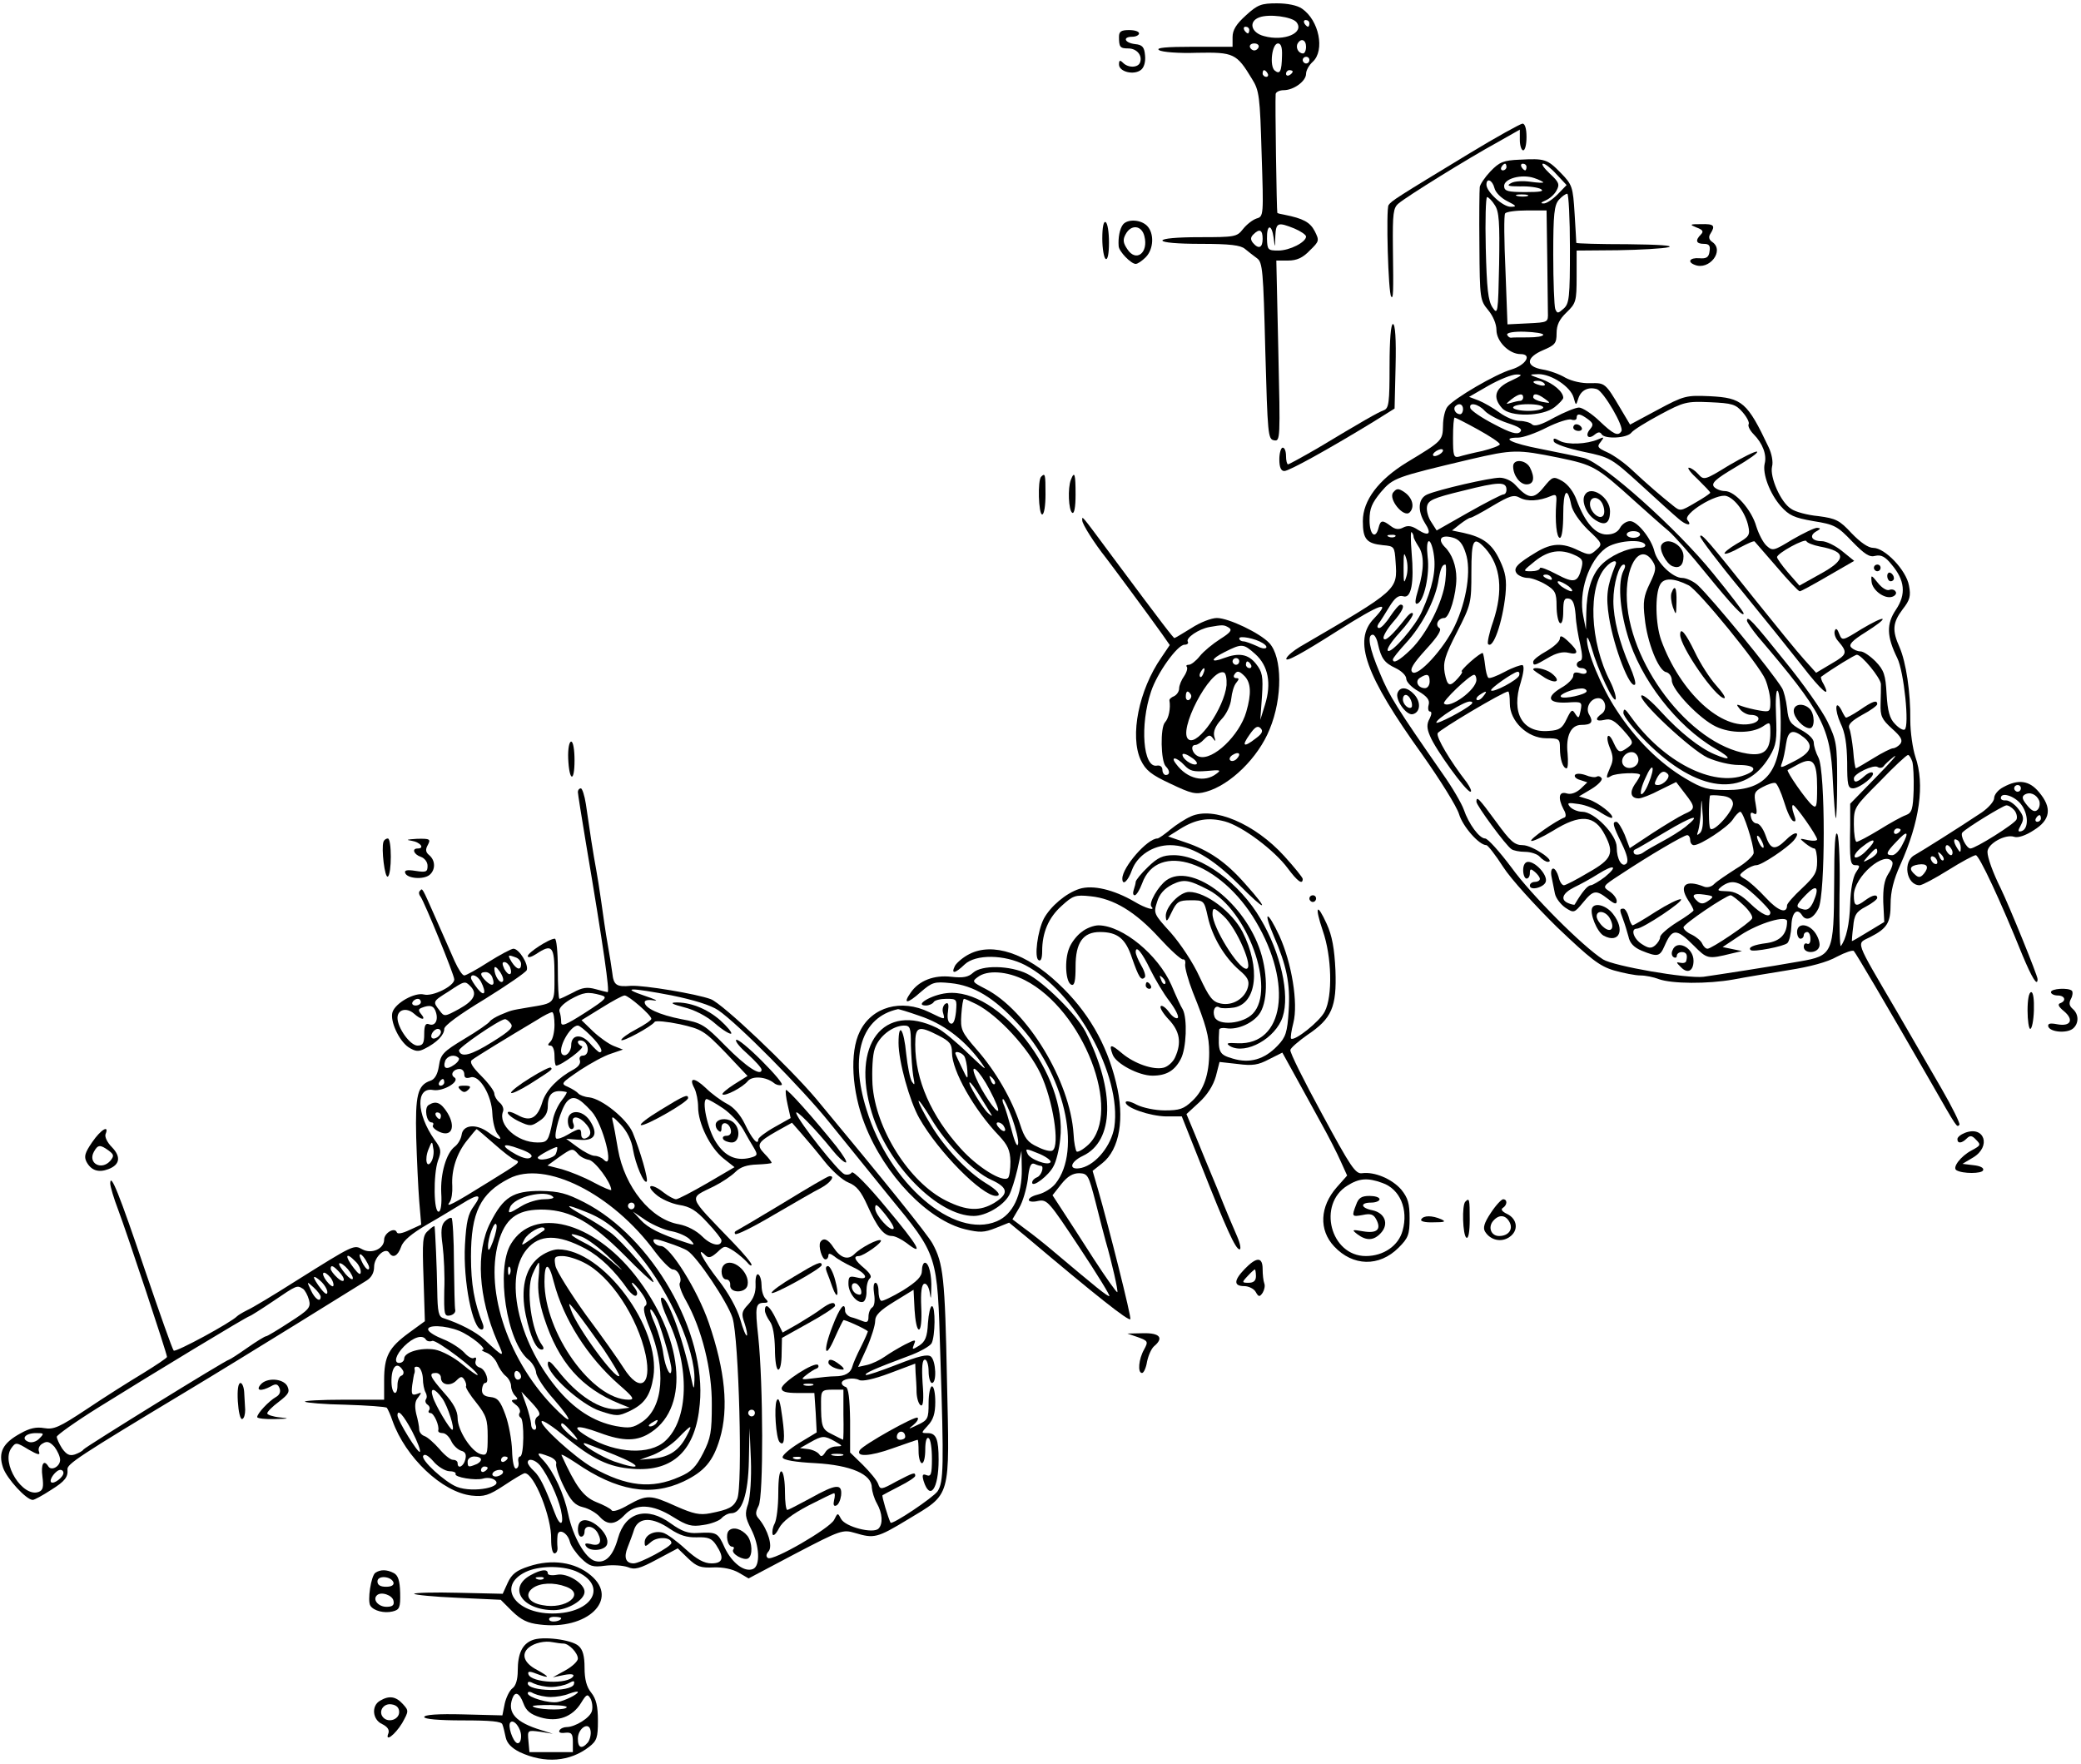 <?xml version="1.0" standalone="no"?>
<!DOCTYPE svg PUBLIC "-//W3C//DTD SVG 20010904//EN"
 "http://www.w3.org/TR/2001/REC-SVG-20010904/DTD/svg10.dtd">
<svg version="1.0" xmlns="http://www.w3.org/2000/svg"
 width="623pt" height="528pt" viewBox="0 0 623 528"
 preserveAspectRatio="xMidYMid meet">
<g transform="translate(0,528) scale(0.1,-0.1)"
fill="#000000" stroke="none">
<path d="M3730 5234 c-29 -26 -40 -44 -40 -65 l0 -29 -117 0 c-83 0 -114 -3
-103 -10 8 -6 59 -10 114 -8 110 2 118 -2 164 -78 22 -35 24 -52 29 -225 6
-184 6 -187 -15 -193 -12 -4 -30 -18 -41 -32 -18 -23 -24 -24 -130 -24 -67 0
-111 -4 -111 -10 0 -6 45 -10 115 -10 87 0 119 -4 132 -15 10 -8 26 -21 36
-28 17 -12 19 -37 25 -277 7 -250 8 -265 26 -268 19 -4 19 4 13 267 l-6 271
35 0 c26 0 44 8 65 30 29 28 29 30 15 58 -14 27 -35 38 -90 49 -11 2 -21 4
-22 6 -2 2 -7 334 -5 355 0 6 11 12 24 12 30 0 67 27 67 49 0 10 9 26 20 36
37 34 19 124 -32 159 -14 10 -44 16 -75 16 -47 0 -58 -4 -93 -36z m151 -20
c26 -32 -36 -59 -97 -42 -39 10 -47 44 -14 56 29 11 97 2 111 -14z m39 -4 c0
-5 -2 -10 -4 -10 -3 0 -8 5 -11 10 -3 6 -1 10 4 10 6 0 11 -4 11 -10z m-180
-20 c0 -5 -2 -10 -4 -10 -3 0 -8 5 -11 10 -3 6 -1 10 4 10 6 0 11 -4 11 -10z
m170 -50 c0 -11 -4 -20 -9 -20 -14 0 -23 18 -16 30 10 17 25 11 25 -10z m-142
-1 c-2 -6 -8 -10 -13 -10 -5 0 -11 4 -13 10 -2 6 4 11 13 11 9 0 15 -5 13 -11z
m70 -26 c-1 -47 -6 -57 -22 -44 -16 14 -8 81 10 81 9 0 13 -12 12 -37z m82
-13 c0 -5 -4 -10 -10 -10 -5 0 -10 5 -10 10 0 6 5 10 10 10 6 0 10 -4 10 -10z
m-125 -40 c3 -5 1 -10 -4 -10 -6 0 -11 5 -11 10 0 6 2 10 4 10 3 0 8 -4 11
-10z m75 6 c0 -3 -4 -8 -10 -11 -5 -3 -10 -1 -10 4 0 6 5 11 10 11 6 0 10 -2
10 -4z m5 -470 c19 -8 35 -19 35 -24 0 -17 -49 -42 -83 -42 -31 0 -33 2 -34
35 -1 44 14 46 20 3 4 -32 4 -32 5 5 2 41 7 43 57 23z m-95 -31 c0 -27 -12
-32 -29 -12 -8 10 -7 17 1 25 19 19 28 14 28 -13z"/>
<path d="M3350 5170 c0 -31 3 -35 28 -35 25 0 43 -21 35 -42 -6 -16 -35 -17
-51 -1 -9 9 -12 8 -12 -5 0 -22 45 -33 66 -16 9 7 14 24 12 43 -2 25 -8 32
-30 34 -32 4 -38 22 -8 22 11 0 20 5 20 10 0 6 -13 10 -30 10 -23 0 -30 -4
-30 -20z"/>
<path d="M4401 4822 c-221 -134 -235 -143 -244 -156 -8 -12 -1 -265 8 -274 6
-7 7 7 5 148 -1 101 1 118 17 131 23 20 208 135 296 183 l67 38 0 -31 c0 -17
5 -31 10 -31 6 0 10 18 10 40 0 26 -5 40 -12 40 -7 -1 -78 -40 -157 -88z"/>
<path d="M4549 4802 c-48 -2 -60 -7 -87 -35 -17 -18 -31 -39 -32 -47 -1 -8 -2
-88 -1 -177 1 -157 2 -162 26 -191 15 -18 25 -42 25 -60 0 -34 38 -72 72 -72
36 0 16 -33 -27 -46 -46 -13 -173 -87 -192 -112 -7 -9 -13 -34 -13 -56 -1 -45
-2 -46 -108 -110 -85 -52 -132 -114 -132 -176 0 -54 11 -67 60 -72 34 -3 35
-4 38 -49 6 -86 9 -83 -286 -255 -20 -12 -38 -27 -41 -35 -4 -13 44 13 154 83
130 82 162 93 108 36 -63 -65 -26 -169 145 -407 53 -75 103 -155 110 -178 11
-37 60 -93 82 -93 4 0 27 -29 50 -65 23 -36 96 -116 161 -180 101 -96 127
-117 171 -130 28 -8 64 -15 79 -15 15 0 40 -5 55 -11 39 -14 146 -15 224 -1
36 7 110 19 165 28 64 10 116 24 144 40 25 13 48 21 51 17 7 -8 87 -143 228
-388 84 -147 80 -140 88 -132 3 3 -21 52 -54 109 -33 57 -92 159 -132 228
-131 224 -123 203 -81 225 51 26 61 43 61 99 0 37 9 73 29 117 58 129 74 241
45 324 -8 25 -15 74 -15 108 1 85 -13 175 -32 219 -23 51 -21 74 9 114 22 28
25 40 19 71 -8 46 -72 113 -107 113 -15 0 -38 16 -65 44 -36 39 -47 44 -99 51
-33 3 -70 13 -82 22 -31 19 -64 95 -57 126 4 14 -1 39 -10 58 -64 135 -79 148
-176 153 -71 3 -77 2 -157 -41 l-82 -44 -28 47 c-46 78 -47 78 -91 77 -25 -1
-55 6 -74 16 -18 11 -49 22 -69 25 -52 9 -50 36 2 58 35 15 40 20 40 50 0 25
8 42 30 63 28 27 30 33 30 107 l0 78 123 1 c67 1 136 5 152 9 18 5 -30 8 -122
9 -84 0 -153 2 -154 4 0 1 -2 40 -5 87 -5 81 -7 87 -41 122 -41 42 -48 44
-124 40z m-39 -22 c0 -5 -5 -10 -11 -10 -5 0 -7 5 -4 10 3 6 8 10 11 10 2 0 4
-4 4 -10z m60 0 c0 -5 -2 -10 -4 -10 -3 0 -8 5 -11 10 -3 6 -1 10 4 10 6 0 11
-4 11 -10z m90 -22 l30 -32 -27 -28 c-15 -15 -34 -28 -42 -27 -10 0 -8 3 6 9
12 5 27 18 33 30 10 18 7 25 -20 50 -18 17 -27 30 -20 30 6 0 24 -14 40 -32z
m-40 -24 c0 -2 -18 -1 -39 2 -21 3 -47 2 -57 -4 -15 -8 -9 -10 27 -10 25 1 53
-3 62 -8 11 -7 -3 -9 -46 -9 -53 0 -63 3 -64 17 -2 23 52 38 90 25 15 -5 27
-11 27 -13z m-146 -17 c3 -13 20 -30 38 -39 28 -14 30 -17 11 -17 -23 -1 -73
45 -73 66 0 22 18 14 24 -10z m99 -24 c-7 -2 -21 -2 -30 0 -10 3 -4 5 12 5 17
0 24 -2 18 -5z m127 -156 c0 -148 -2 -166 -19 -181 -17 -15 -19 -15 -25 -1 -3
9 -6 82 -6 163 0 121 3 148 17 164 9 10 20 18 25 18 4 0 8 -74 8 -163z m-225
129 c13 -19 15 -52 13 -177 -3 -148 -4 -153 -20 -129 -13 20 -17 55 -20 178
-2 83 0 152 4 152 4 0 15 -11 23 -24z m157 -153 c1 -76 2 -151 2 -168 1 -30 1
-30 -60 -33 l-61 -3 -6 161 c-4 89 -5 166 -1 171 3 5 32 9 65 9 l59 0 2 -137z
m-12 -235 c0 -5 -20 -8 -45 -8 -25 0 -48 0 -52 -1 -4 0 -9 4 -11 9 -2 6 20 10
52 9 31 -1 56 -5 56 -9z m-97 -138 c-47 -21 -56 -49 -26 -82 24 -27 121 -25
157 3 14 11 26 24 26 28 0 18 -29 43 -65 56 -40 14 -40 14 -9 15 39 0 96 -38
105 -70 7 -25 7 -25 14 -3 8 25 30 36 56 28 20 -7 82 -113 73 -126 -10 -16
-24 -9 -66 31 -23 22 -51 40 -61 40 -10 0 -44 -14 -74 -30 -39 -22 -59 -28
-67 -20 -5 5 -22 10 -37 10 -14 0 -41 11 -60 25 -19 14 -47 30 -62 36 l-29 11
59 34 c32 18 69 33 83 33 20 0 17 -3 -17 -19z m101 -9 c4 -5 -3 -7 -14 -4 -23
6 -26 13 -6 13 8 0 17 -4 20 -9z m-64 -41 c0 -5 -4 -10 -9 -10 -5 0 -18 -3
-28 -6 -16 -5 -16 -4 1 10 23 18 36 20 36 6z m65 -4 c18 -13 18 -14 -8 -9 -15
3 -27 9 -27 14 0 13 13 11 35 -5z m592 -40 c13 -15 21 -31 18 -36 -3 -5 4 -19
15 -30 27 -27 40 -62 33 -88 -7 -30 15 -89 48 -127 25 -28 40 -35 98 -45 63
-10 72 -15 116 -61 37 -38 52 -48 69 -43 17 4 30 -2 49 -26 40 -47 44 -89 13
-135 -29 -43 -28 -80 4 -145 20 -40 37 -205 22 -214 -5 -3 -18 5 -29 17 -16
16 -22 39 -25 89 -3 58 -8 72 -33 98 -16 16 -36 30 -45 30 -9 0 -21 5 -28 12
-8 8 2 20 44 46 30 19 53 36 50 39 -3 3 -31 -11 -63 -30 -58 -36 -58 -36 -67
-14 -5 14 -10 18 -13 9 -3 -7 1 -21 9 -30 30 -35 29 -41 -18 -68 l-47 -28 -36
40 c-20 22 -85 102 -146 178 -137 172 -164 204 -165 190 0 -6 55 -79 123 -161
67 -82 149 -184 182 -226 57 -74 88 -101 65 -56 -7 11 -10 22 -8 23 34 25 101
66 107 66 14 0 71 -69 72 -88 0 -9 0 -36 -1 -59 -1 -36 3 -46 34 -74 28 -25
33 -35 25 -46 -6 -7 -16 -13 -22 -13 -5 0 -32 -13 -59 -30 -26 -16 -50 -30
-52 -30 -2 0 -6 24 -8 53 -3 28 -8 59 -12 67 -4 11 7 22 39 40 25 13 45 28 45
32 0 14 -14 9 -53 -18 -21 -14 -40 -24 -41 -22 -2 1 -8 11 -13 22 -19 35 -21
1 -3 -39 14 -28 19 -63 20 -117 0 -68 2 -78 18 -78 20 1 68 38 58 47 -3 3 -14
-1 -24 -10 -21 -19 -32 -22 -32 -7 0 14 59 42 71 34 6 -4 14 -3 18 2 3 5 17
18 31 29 14 10 -10 -17 -53 -61 l-78 -80 0 -65 c-2 -107 0 -119 16 -119 14 0
14 -3 1 -22 -9 -14 -16 -52 -17 -93 -2 -62 -12 -106 -28 -127 -3 -4 -5 64 -4
152 2 87 -1 169 -6 182 -7 16 -10 -33 -10 -148 -1 -208 -4 -215 -103 -232 -89
-16 -246 -40 -288 -46 -51 -6 -269 32 -301 52 -61 39 -215 193 -274 275 -36
48 -71 87 -79 87 -17 0 -49 43 -64 87 -6 17 -34 66 -64 108 -137 197 -159 232
-187 300 -32 75 -39 115 -21 115 5 0 12 -12 15 -27 10 -44 19 -57 53 -73 17
-8 32 -22 32 -32 0 -9 16 -26 36 -37 27 -16 35 -27 31 -41 -3 -11 -1 -20 4
-20 6 0 5 -9 -1 -21 -9 -16 -9 -29 1 -52 16 -40 108 -167 121 -167 5 0 0 12
-11 28 -49 63 -92 135 -87 147 4 10 197 125 211 125 3 0 5 -16 5 -36 0 -53 53
-104 109 -104 39 0 41 -2 41 -29 0 -34 9 -61 20 -61 4 0 5 20 3 44 -6 53 10
86 41 86 30 0 37 8 24 30 -13 20 3 50 27 50 21 0 28 -33 11 -46 -23 -16 -19
-25 7 -19 19 5 31 -2 57 -31 31 -35 31 -38 14 -51 -25 -18 -29 -17 -43 13 -16
37 -27 22 -11 -16 10 -24 10 -37 1 -56 -14 -32 -14 -37 2 -27 14 9 87 12 87 3
0 -3 -7 -16 -16 -28 -16 -24 -12 -42 12 -42 8 0 37 11 63 25 l49 24 26 -34
c33 -42 32 -47 -2 -62 -15 -7 -58 -33 -95 -57 l-68 -45 -15 40 c-9 21 -20 39
-25 39 -13 0 -11 -10 16 -65 16 -33 21 -53 14 -60 -13 -13 -29 12 -29 49 0 37
-67 106 -103 106 -13 0 -30 7 -37 15 -10 12 -6 13 27 8 21 -3 51 -15 66 -26
16 -10 30 -17 33 -15 7 8 -40 45 -70 55 l-29 9 37 22 c20 12 34 27 31 32 -4 6
-10 8 -15 5 -5 -3 -20 -1 -34 5 -15 5 -28 5 -31 0 -3 -5 4 -12 16 -15 l21 -7
-21 -20 c-14 -12 -29 -17 -41 -13 -23 7 -27 -13 -9 -48 7 -11 8 -22 3 -24 -25
-9 -105 -65 -100 -70 3 -3 32 10 65 30 82 51 125 48 156 -13 28 -54 21 -72
-50 -112 -35 -21 -68 -38 -73 -38 -6 0 -13 11 -16 25 -4 14 -11 25 -16 25 -6
0 -8 -11 -5 -25 3 -14 7 -36 10 -50 3 -14 17 -32 31 -42 26 -17 27 -16 53 15
31 38 39 39 75 11 20 -16 26 -17 26 -6 0 8 -10 21 -22 29 -21 14 -21 15 33 50
86 57 190 118 200 118 5 0 9 -7 9 -15 0 -8 5 -15 11 -15 20 0 100 53 116 76 8
13 19 24 23 24 9 0 40 -97 40 -123 0 -8 -23 -30 -52 -47 -28 -18 -58 -38 -66
-46 -8 -9 -22 -12 -31 -8 -55 22 -76 4 -47 -41 9 -13 16 -27 16 -30 0 -3 -22
-19 -50 -36 -27 -17 -50 -37 -50 -44 0 -7 -7 -18 -15 -25 -12 -10 -20 -9 -40
4 -25 16 -34 46 -15 46 18 0 144 84 132 88 -6 2 -40 -15 -75 -37 -35 -23 -67
-41 -69 -41 -3 0 -9 11 -12 25 -4 14 -11 25 -16 25 -12 0 -12 -3 -1 -32 5 -13
12 -36 16 -51 4 -20 16 -33 40 -43 47 -19 54 -18 68 14 23 53 35 54 87 2 41
-41 42 -42 115 -24 l30 7 -29 6 -29 6 54 36 c55 36 139 61 139 41 0 -38 -20
-59 -60 -65 -40 -5 -58 -13 -49 -21 7 -7 100 11 110 21 6 6 11 29 12 52 1 39
17 55 32 31 12 -19 34 -10 49 21 21 42 21 410 0 451 -8 15 -14 35 -14 45 0 11
-16 26 -38 38 -32 18 -38 25 -42 65 -3 25 -10 52 -15 60 -31 51 -207 265 -252
308 -13 12 -35 22 -47 22 -28 0 -74 44 -83 79 -9 38 -51 91 -73 91 -11 0 -24
-9 -30 -20 -7 -13 -21 -20 -40 -20 -34 0 -65 36 -90 103 -9 25 -26 47 -43 57
-27 15 -29 14 -56 -19 -30 -37 -46 -35 -85 8 -11 12 -31 21 -46 21 -30 0 -182
-35 -217 -50 -28 -12 -30 -49 -7 -86 21 -32 12 -41 -21 -20 -18 12 -30 14 -44
7 -13 -7 -24 -6 -37 4 -25 19 -31 19 -37 -5 -9 -36 -27 -21 -27 23 0 35 7 51
34 84 37 43 44 45 267 98 129 30 141 30 265 5 105 -22 113 -26 229 -131 39
-35 84 -75 101 -89 16 -14 66 -70 111 -126 80 -98 113 -133 113 -120 0 4 -41
58 -91 119 -109 135 -329 331 -387 346 -20 5 -79 17 -129 27 -89 17 -122 34
-68 34 14 0 52 13 85 30 32 16 66 27 74 24 9 -3 16 -1 16 5 0 15 11 13 34 -4
16 -12 17 -17 6 -30 -16 -19 -5 -32 14 -16 10 8 16 9 21 1 9 -15 76 -12 89 5
6 8 45 32 86 54 71 38 79 40 149 37 67 -3 77 -6 98 -30z m-837 9 c0 -8 -4 -15
-9 -15 -13 0 -22 16 -14 24 11 11 23 6 23 -9z m65 -5 c9 -10 40 -27 67 -36 37
-12 47 -19 39 -27 -9 -9 -29 -3 -78 23 -37 19 -69 41 -71 48 -6 19 23 14 43
-8z m175 10 c0 -5 -20 -10 -45 -10 -25 0 -45 5 -45 10 0 6 20 10 45 10 25 0
45 -4 45 -10z m-195 -66 c36 -20 65 -39 65 -44 0 -4 -24 -13 -52 -20 -29 -6
-61 -14 -70 -17 -16 -4 -18 3 -18 56 0 34 2 61 5 61 2 0 34 -16 70 -36z m-115
-74 c-8 -5 -17 -7 -19 -4 -3 3 1 9 9 14 8 5 17 7 19 4 3 -3 -1 -9 -9 -14z
m200 -106 c0 -8 -4 -14 -9 -14 -5 0 -52 -24 -105 -54 l-95 -54 -16 25 c-9 13
-15 34 -13 46 3 19 17 26 108 48 107 27 130 28 130 3z m194 -46 c4 -19 24 -48
50 -74 44 -41 44 -43 25 -60 -18 -16 -21 -17 -55 -1 -47 23 -79 21 -123 -5
-60 -36 -72 -49 -60 -65 6 -7 21 -13 33 -13 11 0 36 -9 54 -20 28 -17 32 -25
32 -64 0 -25 5 -48 10 -51 6 -4 10 10 10 35 0 33 3 41 17 38 12 -2 17 -16 20
-48 1 -25 8 -65 14 -90 7 -32 7 -46 0 -48 -16 -5 -13 -22 4 -22 8 0 15 -5 15
-11 0 -6 -9 -8 -20 -4 -14 4 -20 2 -20 -8 0 -8 -16 -25 -36 -36 -47 -28 -40
-47 18 -44 44 3 45 2 40 -24 -5 -24 -6 -25 -16 -10 -9 15 -12 13 -26 -16 -13
-27 -21 -33 -53 -35 -79 -7 -114 54 -84 146 8 27 11 48 5 51 -5 1 -29 -7 -53
-20 -24 -13 -46 -21 -49 -18 -4 3 -8 20 -10 38 -2 17 -5 34 -7 36 -2 2 -19
-10 -37 -26 -18 -16 -29 -29 -26 -29 4 0 -1 -9 -11 -20 -25 -28 -32 -25 -40
16 -5 31 0 50 37 122 42 82 43 88 43 178 0 100 6 111 42 72 46 -52 54 -126 23
-219 -12 -34 -18 -64 -15 -67 15 -16 43 64 52 148 4 44 1 65 -17 103 -23 49
-50 69 -109 82 l-34 7 24 19 c13 10 27 19 31 19 4 0 34 16 67 36 51 30 63 34
81 24 22 -12 58 -10 93 5 16 7 18 3 16 -21 -4 -55 1 -104 11 -104 6 0 10 30
10 71 0 71 12 86 24 27z m-472 -95 c0 -4 7 -17 14 -28 18 -25 18 -69 0 -129
-10 -33 -11 -46 -3 -43 20 6 38 88 31 140 -3 27 -2 47 4 47 5 0 12 -20 15 -44
6 -44 -4 -94 -36 -166 -19 -44 -92 -128 -102 -118 -5 4 11 28 34 53 22 24 41
50 41 57 -1 7 -10 2 -21 -12 -41 -52 -63 -72 -67 -61 -2 6 10 27 27 47 30 34
39 54 24 54 -5 0 -18 -16 -31 -35 -12 -19 -27 -35 -33 -35 -6 0 -7 5 -2 13 5
6 19 29 32 50 17 28 28 36 42 32 24 -8 33 41 25 131 -3 37 -3 65 0 61 3 -3 6
-9 6 -14z m678 7 c0 -5 -9 -10 -20 -10 -11 0 -20 5 -20 10 0 6 9 10 20 10 11
0 20 -4 20 -10z m-733 -6 c-3 -3 -12 -4 -19 -1 -8 3 -5 6 6 6 11 1 17 -2 13
-5z m211 -50 c17 -49 3 -143 -33 -218 -32 -68 -111 -154 -127 -138 -8 8 2 25
41 68 36 39 48 59 40 64 -14 9 -3 30 15 30 15 0 36 71 36 119 0 37 -13 73 -35
94 -22 23 -11 37 23 28 20 -5 31 -18 40 -47z m537 26 c3 -6 -4 -10 -18 -10
-35 0 -88 -24 -115 -53 -27 -29 -42 -76 -43 -142 l-1 -50 -8 40 c-15 72 16
166 67 204 30 22 107 29 118 11z m-715 -97 c-7 -23 -8 -18 -8 27 0 45 1 50 8
28 5 -16 5 -40 0 -55z m505 65 c22 -10 25 -16 20 -37 -11 -45 -22 -48 -75 -20
-28 15 -50 23 -50 18 0 -5 -12 -9 -26 -9 -26 0 -26 0 11 30 40 32 77 38 120
18z m233 -19 c11 -17 10 -27 -9 -66 -18 -37 -21 -55 -15 -104 7 -71 41 -157
64 -161 9 -2 17 -13 17 -25 0 -28 83 -115 132 -138 44 -21 107 -21 140 0 22
15 23 15 23 -18 0 -54 -19 -71 -69 -63 -173 27 -361 275 -361 476 0 98 44 154
78 99z m-112 -11 c-25 -63 -29 -92 -19 -156 15 -92 63 -216 78 -201 3 4 -4 28
-16 55 -31 71 -49 142 -49 195 0 51 17 109 31 109 6 0 5 -8 -1 -19 -16 -32
-12 -110 12 -191 38 -133 148 -274 263 -341 51 -29 49 -39 -2 -17 -45 19 -104
66 -160 127 -28 31 -54 53 -59 49 -12 -13 147 -162 198 -186 27 -12 67 -22 93
-22 50 0 59 -15 19 -30 -96 -37 -245 40 -342 175 -17 24 -21 26 -22 11 0 -10
31 -49 69 -87 152 -152 295 -169 369 -43 20 34 22 49 19 122 -2 46 0 79 5 74
5 -5 9 -47 9 -93 2 -147 -43 -204 -160 -204 -58 0 -74 4 -126 35 -76 45 -149
117 -206 205 -45 68 -90 177 -88 213 0 9 7 -3 14 -28 18 -64 66 -167 72 -153
2 6 -5 30 -16 52 -62 120 -68 284 -14 343 19 21 37 24 29 6z m-509 -47 c-7
-63 -56 -159 -103 -205 -35 -34 -54 -44 -54 -30 0 4 18 26 39 49 47 51 85 124
96 180 7 42 12 55 22 55 3 0 3 -22 0 -49z m318 9 c3 -6 -1 -7 -9 -4 -18 7 -21
14 -7 14 6 0 13 -4 16 -10z m410 -22 c29 -14 213 -240 230 -282 8 -19 15 -50
15 -67 0 -30 -2 -31 -32 -26 -18 3 -42 9 -53 13 -18 7 -18 6 -6 -9 7 -9 22
-17 32 -17 29 0 32 -19 4 -26 -90 -22 -215 93 -272 250 -17 48 -19 137 -3 166
11 21 41 20 85 -2z m-359 -3 c10 -8 14 -15 8 -15 -5 0 -19 7 -30 15 -10 8 -14
15 -8 15 5 0 19 -7 30 -15z m-148 -267 c-5 -14 -77 -52 -84 -45 -5 5 67 55 79
56 5 1 7 -5 5 -11z m-268 -18 c0 -11 -6 -20 -14 -20 -21 0 -31 21 -15 31 22
14 29 11 29 -11z m140 5 c0 -30 -80 -88 -97 -71 -6 6 76 85 90 86 4 0 7 -7 7
-15z m330 -34 c0 -10 -69 -25 -77 -17 -7 7 35 24 60 25 9 1 17 -3 17 -8z
m-310 -16 c-7 -9 -15 -13 -19 -10 -3 3 1 10 9 15 21 14 24 12 10 -5z m-35 -23
c-21 -19 -105 -62 -105 -55 0 11 82 63 100 63 8 0 10 -3 5 -8z m996 -100 c30
-25 20 -46 -32 -72 -39 -20 -41 -21 -34 -3 4 10 9 35 12 56 6 41 20 46 54 19z
m-496 -67 c0 -23 -34 -33 -46 -14 -10 17 9 41 30 37 9 -2 16 -12 16 -23z m820
-5 c3 -10 5 -49 4 -85 -2 -57 -5 -68 -23 -75 -12 -4 -48 -24 -80 -44 -33 -20
-63 -36 -68 -36 -4 0 -8 23 -8 52 0 51 1 52 78 129 42 44 80 79 84 79 4 0 9
-9 13 -20z m-285 -77 c0 -58 -2 -64 -15 -53 -17 14 -78 101 -73 105 2 1 17 9
33 18 43 22 55 7 55 -70z m-505 11 c-8 -20 -18 -34 -22 -31 -3 4 2 25 13 48
22 51 31 36 9 -17z m58 29 c9 -9 -12 -33 -30 -33 -11 0 -11 4 -3 20 11 21 22
25 33 13z m348 -83 c9 -30 21 -56 28 -58 8 -3 8 3 1 22 -5 14 -6 26 -2 26 8
-1 72 -92 72 -103 0 -4 -12 -5 -27 -2 -27 6 -27 6 -9 -9 11 -9 23 -16 28 -16
4 0 8 -17 8 -39 0 -33 -7 -44 -45 -80 -25 -23 -45 -46 -45 -51 0 -27 -27 -17
-63 22 -23 25 -51 50 -62 56 -20 12 -20 12 -1 27 11 8 26 15 34 15 16 0 92 51
112 74 23 28 3 29 -24 1 -33 -32 -46 -29 -61 16 -7 19 -18 34 -26 34 -7 0 -15
8 -17 19 -3 12 0 16 8 11 10 -6 11 1 6 28 -6 32 -4 38 21 51 15 8 32 14 38 12
5 -1 17 -27 26 -56z m-153 -4 c4 -21 -59 -91 -68 -76 -5 8 -5 72 -1 98 1 2 16
2 33 0 23 -2 34 -9 36 -22z m-99 -90 c-9 -8 -10 -7 -5 7 3 10 7 37 8 60 2 41
2 41 5 -7 3 -30 0 -53 -8 -60z m-43 19 c-15 -12 -47 -32 -70 -44 -22 -12 -49
-27 -58 -34 -9 -6 -21 -7 -25 -3 -4 5 -3 11 2 13 6 2 46 26 90 52 82 49 113
58 61 16z m644 -9 c0 -3 -4 -8 -10 -11 -5 -3 -10 -1 -10 4 0 6 5 11 10 11 6 0
10 -2 10 -4z m5 -45 c-8 -17 -22 -31 -30 -31 -21 0 -19 8 12 40 33 36 40 32
18 -9z m-415 -6 c0 -5 -5 -3 -10 5 -5 8 -10 20 -10 25 0 6 5 3 10 -5 5 -8 10
-19 10 -25z m307 -12 c-14 -15 -30 -23 -34 -19 -4 4 5 18 22 31 38 31 47 22
12 -12z m33 -3 c0 -5 -10 -15 -22 -21 -23 -12 -23 -12 -4 10 21 23 26 26 26
11z m45 -30 c3 -5 -2 -21 -12 -36 -12 -19 -16 -43 -15 -85 l3 -59 -48 -29
c-26 -16 -48 -29 -49 -28 0 1 1 21 4 43 3 35 9 45 38 60 19 10 34 22 34 26 0
12 -14 9 -36 -7 -28 -21 -34 -18 -34 15 0 55 93 136 115 100z m-860 -45 c-17
-13 -36 -24 -42 -25 -10 0 -26 -19 -49 -58 0 -1 -9 0 -18 4 -26 10 -19 30 17
48 17 8 50 26 72 40 48 30 60 24 20 -9z m450 -56 c25 -23 45 -45 45 -50 0 -19
-26 -7 -61 27 -26 25 -46 36 -69 36 -30 1 -31 2 -15 15 31 22 53 15 100 -28z
m174 -18 c-9 -20 -18 -27 -31 -23 -24 6 -23 11 9 44 31 32 41 23 22 -21z
m-314 3 c-14 -10 -22 -11 -32 -3 -22 19 -15 26 19 21 29 -4 30 -6 13 -18z
m105 -14 c17 -16 29 -34 25 -40 -8 -14 -121 -90 -133 -90 -6 0 -12 7 -16 15
-3 8 -17 20 -31 27 -14 6 -25 16 -25 22 0 10 126 95 141 96 4 0 21 -13 39 -30z"/>
<path d="M4710 4000 c0 -5 7 -10 16 -10 8 0 12 5 9 10 -3 6 -10 10 -16 10 -5
0 -9 -4 -9 -10z"/>
<path d="M4652 3958 c3 -7 40 -20 87 -30 81 -17 84 -18 174 -100 50 -46 100
-91 111 -100 23 -21 44 -24 28 -5 -16 18 88 82 117 72 26 -8 57 -51 65 -90 6
-27 2 -32 -35 -53 -22 -13 -38 -26 -36 -29 3 -3 24 5 46 18 23 12 42 21 44 18
2 -2 32 -37 66 -76 34 -40 65 -73 69 -73 4 0 42 21 85 46 l78 45 -37 30 c-20
16 -47 29 -60 29 -30 0 -39 16 -17 29 14 8 15 10 3 11 -8 0 -41 -16 -74 -35
-56 -34 -59 -35 -77 -19 -11 10 -24 36 -31 58 -14 50 -64 106 -94 106 -12 0
-27 6 -33 13 -8 11 5 23 64 58 41 24 71 45 65 47 -5 2 -43 -17 -84 -41 -73
-45 -75 -45 -92 -26 -9 10 -22 19 -28 19 -6 0 6 -16 27 -35 20 -20 37 -37 37
-40 0 -2 -20 -16 -45 -30 -44 -26 -45 -26 -67 -8 -34 27 -76 63 -122 106 -22
21 -56 45 -74 53 -29 13 -32 17 -20 31 11 15 11 16 -7 8 -35 -15 -92 -17 -115
-5 -18 10 -21 9 -18 -2z m796 -314 c81 -15 81 -39 0 -83 l-61 -34 -34 39 c-18
21 -33 42 -33 46 0 12 85 58 88 48 2 -5 20 -12 40 -16z"/>
<path d="M4530 3884 c0 -27 20 -54 40 -54 22 0 26 20 10 51 -13 23 -50 26 -50
3z"/>
<path d="M4171 3806 c-16 -19 31 -77 49 -60 16 16 9 44 -16 61 -18 12 -23 11
-33 -1z"/>
<path d="M4745 3799 c-12 -18 4 -58 30 -75 30 -20 45 -11 45 26 0 41 -57 79
-75 49z m54 -31 c5 -13 5 -27 0 -32 -11 -13 -39 12 -39 35 0 26 29 24 39 -3z"/>
<path d="M4974 3649 c-8 -14 14 -56 33 -64 21 -8 33 3 33 30 0 34 -50 60 -66
34z"/>
<path d="M5610 3580 c0 -5 5 -10 10 -10 6 0 10 5 10 10 0 6 -4 10 -10 10 -5 0
-10 -4 -10 -10z"/>
<path d="M5650 3556 c0 -9 5 -16 10 -16 6 0 10 4 10 9 0 6 -4 13 -10 16 -5 3
-10 -1 -10 -9z"/>
<path d="M5603 3539 c2 -26 40 -54 63 -45 8 3 13 10 9 15 -3 6 -12 8 -19 5 -8
-3 -23 7 -34 21 -20 25 -21 25 -19 4z"/>
<path d="M5230 3422 c0 -4 15 -26 33 -48 193 -226 217 -272 224 -429 3 -60 7
-112 9 -114 2 -2 4 48 4 112 0 108 -2 121 -29 177 -16 33 -73 114 -127 180
-97 121 -114 139 -114 122z"/>
<path d="M4184 3206 c-8 -20 26 -68 45 -64 23 5 26 36 5 59 -20 22 -42 25 -50
5z m40 -22 c4 -9 4 -19 2 -21 -8 -8 -26 8 -26 23 0 19 16 18 24 -2z"/>
<path d="M5370 3152 c0 -21 29 -52 48 -52 16 0 15 43 0 58 -19 19 -48 15 -48
-6z"/>
<path d="M4420 2880 c0 -11 88 -131 105 -142 5 -4 24 -8 41 -8 17 0 37 -7 44
-15 7 -8 18 -15 24 -15 26 1 -47 50 -75 50 -25 0 -37 11 -80 70 -52 71 -59 78
-59 60z"/>
<path d="M4560 2675 c0 -14 5 -25 10 -25 6 0 10 7 10 16 0 14 3 14 15 4 8 -7
15 -16 15 -21 0 -5 -7 -9 -15 -9 -8 0 -15 -5 -15 -11 0 -17 45 -5 48 13 4 20
-31 58 -53 58 -9 0 -15 -9 -15 -25z"/>
<path d="M4767 2563 c-9 -16 14 -73 34 -84 47 -25 65 18 28 65 -19 25 -53 35
-62 19z m53 -33 c16 -30 2 -45 -21 -24 -10 9 -19 23 -19 31 0 20 28 16 40 -7z"/>
<path d="M5380 2490 c0 -11 5 -20 10 -20 6 0 10 5 10 10 0 6 5 10 10 10 6 0
10 -9 10 -21 0 -11 -4 -17 -10 -14 -5 3 -10 -1 -10 -9 0 -21 39 -21 46 -1 4 8
-1 26 -10 40 -20 31 -56 34 -56 5z"/>
<path d="M5007 2435 c-4 -8 -2 -17 3 -20 6 -4 10 -1 10 4 0 6 7 11 15 11 14 0
18 -9 13 -27 -1 -5 -9 -7 -18 -5 -13 3 -12 1 2 -13 20 -21 38 -12 38 19 0 40
-51 65 -63 31z"/>
<path d="M4670 3369 c0 -9 -18 -25 -40 -38 -22 -12 -40 -26 -40 -32 0 -13 4
-12 45 12 23 14 44 19 60 15 32 -8 32 4 0 34 -18 17 -25 19 -25 9z"/>
<path d="M4590 3276 c0 -2 16 -13 35 -25 36 -21 50 -9 18 15 -17 12 -53 19
-53 10z"/>
<path d="M5004 3505 c-3 -8 -1 -27 4 -42 10 -27 10 -26 11 15 1 43 -5 54 -15
27z"/>
<path d="M5030 3380 c0 -36 107 -190 132 -190 6 0 -5 17 -24 38 -19 21 -48 66
-64 100 -27 56 -44 77 -44 52z"/>
<path d="M3300 4566 c0 -30 5 -58 10 -61 6 -4 10 15 10 49 0 30 -4 58 -10 61
-6 4 -10 -15 -10 -49z"/>
<path d="M3362 4608 c-10 -13 -15 -40 -13 -65 1 -16 37 -53 51 -53 6 0 19 9
30 20 24 24 26 72 4 94 -19 19 -58 21 -72 4z m64 -35 c13 -50 -25 -79 -51 -39
-13 19 -14 29 -5 45 16 30 48 27 56 -6z"/>
<path d="M5079 4599 c19 -7 22 -12 13 -21 -18 -18 -14 -28 9 -28 15 0 20 -5
17 -22 -2 -18 -9 -23 -31 -21 -28 2 -37 -11 -13 -20 43 -17 89 42 53 68 -11 7
-13 16 -6 26 15 24 10 29 -28 28 -35 0 -36 -1 -14 -10z"/>
<path d="M4160 4185 c0 -110 -2 -127 -17 -133 -19 -7 -64 -33 -199 -114 -45
-26 -85 -48 -88 -48 -3 0 -6 11 -6 25 0 14 -4 25 -10 25 -5 0 -10 -16 -10 -35
0 -24 5 -35 15 -35 14 0 130 64 266 147 l64 40 3 126 c2 82 -1 127 -8 127 -6
0 -10 -46 -10 -125z"/>
<path d="M3117 3853 c-11 -10 -8 -113 3 -113 6 0 10 27 10 60 0 61 -1 65 -13
53z"/>
<path d="M3206 3844 c-10 -25 -7 -92 4 -99 6 -4 10 17 10 54 0 62 -3 73 -14
45z"/>
<path d="M3240 3722 c0 -11 36 -68 71 -112 20 -26 126 -169 168 -228 l23 -33
-25 -37 c-68 -98 -95 -235 -62 -307 15 -31 31 -44 89 -71 63 -30 75 -33 107
-24 72 20 156 102 190 187 39 94 38 216 -1 258 -28 30 -122 75 -157 75 -16 0
-50 -13 -76 -30 -26 -16 -49 -30 -51 -30 -3 0 -32 37 -183 240 -100 135 -93
126 -93 112z m439 -321 c11 -7 4 -15 -26 -34 -22 -14 -50 -37 -61 -51 -11 -14
-26 -26 -33 -26 -7 0 -9 -3 -6 -6 3 -4 0 -16 -8 -28 -8 -11 -15 -28 -15 -37 0
-9 -7 -19 -15 -23 -8 -3 -15 -9 -14 -13 4 -23 -2 -53 -13 -65 -15 -15 -13
-117 2 -132 13 -13 13 -26 0 -26 -5 0 -10 7 -10 15 0 10 -7 15 -17 13 -41 -7
-51 121 -17 222 18 55 79 140 100 140 8 0 13 4 10 9 -7 11 32 38 65 44 40 7
43 7 58 -2z m101 -46 c23 -14 8 -23 -17 -9 -16 7 -34 14 -40 14 -7 0 -13 4
-13 9 0 9 48 0 70 -14z m-22 -33 c39 -35 49 -88 29 -152 l-14 -45 5 70 c4 61
1 74 -18 98 -23 29 -51 34 -96 17 -42 -16 -40 -3 2 18 52 26 56 26 92 -6z
m-48 -22 c0 -5 -4 -10 -10 -10 -5 0 -10 5 -10 10 0 6 5 10 10 10 6 0 10 -4 10
-10z m35 -10 c3 -5 1 -10 -4 -10 -6 0 -11 5 -11 10 0 6 2 10 4 10 3 0 8 -4 11
-10z m-142 -25 c-3 -9 -8 -14 -10 -11 -3 3 -2 9 2 15 9 16 15 13 8 -4z m69
-36 c-7 -68 -85 -181 -113 -163 -36 22 64 215 105 201 6 -2 9 -19 8 -38z m54
27 c19 -20 21 -52 5 -107 -20 -70 -100 -147 -141 -134 -20 6 -29 35 -11 35 5
0 17 7 26 17 14 14 18 14 27 2 7 -10 8 -9 3 7 -3 14 3 30 21 50 16 16 28 43
30 62 2 19 8 40 15 48 9 11 9 14 0 14 -7 0 -9 5 -6 10 8 13 14 13 31 -4z
m-161 -55 c3 -5 1 -12 -5 -16 -5 -3 -10 1 -10 9 0 18 6 21 15 7z m195 -131
c-37 -29 -44 -24 -19 11 16 23 24 28 33 19 8 -8 5 -16 -14 -30z m-179 -78
c-13 -4 -41 16 -41 29 0 5 12 2 26 -8 15 -9 21 -19 15 -21z m121 16 c-6 -6
-15 -8 -19 -4 -4 4 -1 11 7 16 19 12 27 3 12 -12z m-156 -19 c16 -17 27 -20
66 -17 41 4 45 3 30 -8 -36 -28 -88 -16 -121 29 -19 24 2 21 25 -4z"/>
<path d="M1701 3010 c3 -70 19 -74 19 -6 0 31 -4 56 -10 56 -6 0 -10 -22 -9
-50z"/>
<path d="M5998 2924 c-16 -8 -28 -23 -28 -33 0 -10 -17 -29 -37 -43 -75 -50
-179 -115 -200 -127 -38 -19 -26 -91 14 -91 7 0 45 20 85 45 40 25 77 45 83
45 10 0 73 -134 140 -300 28 -67 45 -95 45 -71 0 11 -84 217 -110 271 -24 48
-40 93 -40 110 0 24 53 54 80 45 11 -4 35 4 59 20 50 31 55 67 15 114 -29 35
-62 39 -106 15z m52 -4 c0 -5 -4 -10 -10 -10 -5 0 -10 5 -10 10 0 6 5 10 10
10 6 0 10 -4 10 -10z m55 -37 c3 -9 1 -21 -5 -27 -8 -8 -17 -4 -31 13 -15 18
-17 26 -8 32 16 10 36 1 44 -18z m-55 -10 c23 -29 24 -74 2 -81 -11 -3 -12 0
-2 18 10 19 9 27 -8 49 -11 14 -27 25 -36 25 -9 -1 -16 2 -16 7 0 19 40 7 60
-18z m-20 -18 c7 -8 10 -21 7 -28 -5 -13 -123 -87 -138 -87 -12 0 -32 40 -24
48 14 15 121 80 131 81 6 1 17 -6 24 -14z m80 -25 c0 -5 -5 -10 -11 -10 -5 0
-7 5 -4 10 3 6 8 10 11 10 2 0 4 -4 4 -10z m-240 -88 c0 -15 -2 -15 -10 -2
-13 20 -13 33 0 25 6 -3 10 -14 10 -23z m-26 -7 c3 -8 1 -15 -3 -15 -5 0 -11
7 -15 15 -3 8 -1 15 3 15 5 0 11 -7 15 -15z m-26 -30 c-3 -3 -9 2 -12 12 -6
14 -5 15 5 6 7 -7 10 -15 7 -18z m-18 -6 c0 -6 -4 -7 -10 -4 -5 3 -10 11 -10
16 0 6 5 7 10 4 6 -3 10 -11 10 -16z m-40 -34 c-10 -12 -16 -13 -26 -4 -20 17
-17 27 9 31 27 4 33 -7 17 -27z"/>
<path d="M1730 2909 c0 -5 11 -74 24 -152 53 -314 72 -447 65 -447 -2 0 -18 4
-36 9 -25 7 -40 5 -67 -10 -20 -10 -38 -19 -41 -19 -3 0 -5 41 -5 90 0 50 -4
90 -9 90 -17 0 -81 -42 -81 -52 0 -6 11 -3 25 6 48 32 55 24 55 -63 0 -88 4
-83 -80 -97 -53 -9 -48 -8 -82 -22 -14 -6 -29 -15 -32 -20 -3 -5 -37 -29 -76
-52 -63 -38 -71 -46 -76 -81 -4 -26 -13 -40 -25 -44 -39 -13 -46 -43 -43 -170
2 -66 6 -152 9 -190 l6 -71 -35 -16 c-21 -10 -36 -13 -38 -7 -6 17 -38 -2 -38
-22 0 -27 -37 -44 -65 -29 -26 14 -23 16 -200 -95 -66 -42 -131 -81 -145 -87
-14 -7 -27 -15 -30 -18 -18 -19 -184 -109 -190 -103 -4 4 -42 112 -85 238 -79
234 -104 295 -105 263 0 -10 11 -46 24 -80 26 -69 146 -430 146 -440 0 -3 -33
-25 -72 -49 -40 -24 -116 -72 -168 -107 -83 -55 -99 -62 -128 -57 -23 4 -43 0
-71 -16 -53 -29 -67 -57 -52 -102 11 -33 70 -97 89 -97 5 0 29 13 55 30 42 26
51 39 49 61 -2 16 32 39 358 235 80 48 228 139 330 202 102 63 195 121 208
129 14 9 22 23 22 41 0 29 34 60 45 42 11 -18 26 -10 36 18 6 18 31 39 77 66
37 21 84 50 104 62 51 32 63 30 37 -6 -18 -24 -23 -47 -27 -116 -6 -109 23
-254 50 -254 6 0 7 8 3 18 -25 62 -35 118 -35 200 0 133 28 190 114 234 108
56 309 -45 437 -219 22 -29 46 -53 53 -53 16 0 29 -27 21 -41 -3 -5 5 -29 19
-53 47 -84 78 -207 77 -311 0 -81 -3 -100 -26 -145 -21 -41 -35 -56 -71 -71
-83 -37 -158 -29 -260 28 -53 30 -162 129 -152 139 4 3 34 -17 68 -45 83 -69
133 -93 205 -98 121 -9 188 56 200 194 21 215 -143 500 -346 604 -53 27 -75
33 -131 34 -82 0 -111 -18 -150 -95 -45 -87 -36 -225 21 -356 23 -50 21 -50
-39 6 -25 23 -73 48 -122 64 -15 4 -18 18 -19 83 -1 67 -6 179 -8 192 -1 2 -9
-3 -19 -13 -17 -14 -18 -29 -14 -144 l4 -127 -48 -35 c-60 -44 -74 -70 -74
-142 l0 -58 -122 0 c-67 0 -119 -3 -115 -6 3 -3 58 -8 122 -9 64 -2 119 -6
123 -9 3 -4 11 -21 17 -39 39 -110 149 -214 237 -224 37 -4 51 0 98 31 30 20
57 36 61 36 28 0 81 -132 79 -198 0 -25 4 -42 10 -42 6 0 10 8 9 18 -1 9 -1
25 0 34 1 25 30 11 37 -17 3 -13 19 -35 34 -50 25 -24 35 -27 71 -22 23 3 53
1 68 -4 21 -9 36 -5 88 23 l62 33 31 -30 c26 -25 38 -29 77 -27 28 1 56 -5 75
-16 l29 -17 140 74 c136 71 142 73 179 62 57 -17 66 -15 157 40 132 80 126 58
118 419 -6 306 -11 348 -43 407 -15 28 -147 191 -348 433 -82 97 -280 285
-316 299 -43 16 -200 42 -239 40 -44 -4 -52 2 -56 39 -2 15 -8 54 -14 87 -6
33 -14 90 -19 126 -5 36 -12 79 -15 95 -3 16 -10 56 -15 89 -5 33 -12 81 -16
108 -4 26 -11 47 -15 47 -5 0 -9 -5 -9 -11z m282 -609 c64 -13 116 -29 138
-44 58 -39 251 -234 333 -336 42 -52 122 -151 178 -220 148 -180 145 -173 154
-475 11 -336 10 -381 -8 -409 -13 -19 -137 -102 -141 -94 -7 14 -27 80 -24 82
1 1 24 13 51 27 26 13 47 27 47 31 0 12 -5 10 -57 -17 -45 -25 -48 -25 -54 -7
-4 11 -25 36 -46 57 l-38 37 0 96 c-1 66 -5 97 -13 100 -7 2 -12 7 -12 12 0
12 35 18 52 9 9 -5 43 2 91 20 l77 29 1 -27 c1 -14 3 -41 3 -60 1 -19 7 -36
13 -38 7 -3 9 19 5 67 -3 48 -1 70 7 70 6 0 11 -16 11 -35 0 -19 5 -35 10 -35
15 0 12 66 -3 79 -10 8 -36 2 -102 -24 -49 -19 -90 -33 -93 -31 -5 5 27 19
126 56 34 12 66 30 71 39 11 21 12 111 1 111 -5 0 -10 -23 -12 -51 -2 -41 -8
-55 -26 -67 -21 -13 -22 -13 -16 3 7 16 5 16 -27 0 -19 -10 -46 -26 -60 -36
-14 -10 -37 -21 -53 -25 l-27 -6 26 57 c14 32 25 68 25 80 0 18 14 32 58 59
l57 35 3 -60 c2 -32 7 -59 13 -59 6 0 9 27 7 67 -2 44 1 68 9 70 6 2 13 -8 16
-24 4 -25 4 -24 5 7 2 42 -7 80 -19 80 -5 0 -9 -11 -9 -24 0 -17 -14 -32 -57
-59 -32 -19 -61 -33 -65 -31 -5 3 -8 16 -8 30 0 13 -4 24 -9 24 -6 0 -7 -15
-4 -34 3 -19 1 -36 -6 -40 -6 -4 -11 -16 -11 -28 0 -15 -4 -18 -17 -13 -10 4
-26 10 -35 12 -10 3 -18 12 -18 19 0 30 -16 11 -38 -47 -29 -74 -23 -103 7
-34 12 27 24 51 26 53 2 3 62 -24 73 -33 1 -1 -8 -22 -20 -46 -13 -25 -24 -51
-26 -59 -5 -20 -22 -30 -52 -30 -14 0 -43 -3 -65 -6 -37 -5 -39 -4 -21 10 10
8 24 17 30 19 6 2 8 7 5 11 -10 11 -109 -53 -109 -70 0 -10 13 -14 49 -14 l49
0 4 -59 3 -59 -53 -32 c-29 -18 -51 -37 -49 -43 2 -8 39 -14 98 -17 106 -6
169 -33 169 -73 1 -12 7 -33 15 -47 17 -30 19 -62 5 -76 -16 -16 -99 5 -112
29 -10 19 -10 19 -21 -3 -14 -26 -183 -124 -198 -114 -6 4 -6 11 2 20 13 15
-2 64 -28 96 -12 13 -12 20 -2 40 15 27 14 365 -1 507 -10 90 -8 101 18 101
12 0 13 3 4 12 -7 7 -12 24 -12 39 0 15 -4 31 -10 34 -5 3 -9 -9 -8 -30 1 -24
-6 -43 -22 -60 -20 -21 -21 -28 -11 -56 6 -18 9 -34 7 -37 -3 -2 -12 20 -20
49 -10 33 -36 80 -66 118 -45 58 -69 104 -38 73 9 -9 17 -7 35 9 22 21 23 21
50 4 15 -10 33 -26 40 -34 7 -9 13 -12 13 -7 0 5 -24 34 -54 65 -141 147 -136
131 -58 170 24 12 52 31 64 43 15 15 35 21 65 22 23 1 43 3 43 5 0 3 -9 15
-21 27 -26 27 -21 35 37 68 l45 25 28 -32 c16 -18 47 -55 69 -83 22 -28 54
-57 72 -64 25 -10 38 -27 57 -69 29 -65 49 -91 73 -91 10 0 29 -10 44 -21 55
-43 35 -8 -60 105 -55 67 -100 112 -104 106 -4 -6 -14 -8 -22 -5 -18 7 -136
156 -144 182 -6 18 57 -46 109 -111 16 -20 34 -36 39 -36 6 0 -7 21 -28 48
-69 86 -147 173 -151 169 -2 -3 0 -22 5 -44 l9 -40 -48 -27 c-27 -15 -49 -32
-49 -37 0 -20 -19 2 -40 46 -14 29 -34 51 -54 61 -17 9 -46 30 -63 47 -35 33
-52 32 -34 -1 6 -12 11 -37 11 -56 0 -49 36 -122 76 -154 l33 -26 -82 -48
c-45 -26 -87 -48 -93 -48 -6 0 -23 9 -37 20 -36 29 -57 24 -24 -5 15 -14 47
-28 70 -32 33 -5 51 -16 84 -52 24 -25 43 -50 43 -54 0 -21 -31 -15 -57 11
-18 18 -45 32 -70 37 -84 14 -163 111 -183 225 -6 36 -13 74 -16 85 -4 16 1
13 24 -11 19 -20 33 -48 37 -75 8 -46 33 -104 41 -96 6 5 -20 94 -42 147 -18
41 -91 100 -130 105 -14 1 -29 7 -33 12 -3 4 -17 13 -30 19 -23 10 -22 11 35
50 32 21 74 44 94 50 l35 12 -28 11 c-15 6 -43 26 -62 44 l-34 33 60 37 c32
20 63 37 69 37 12 0 80 -59 80 -70 0 -4 -20 -18 -45 -31 -25 -13 -45 -28 -45
-32 0 -9 91 40 100 54 3 4 37 1 75 -7 66 -15 73 -19 137 -85 l66 -70 -40 -25
c-22 -14 -38 -28 -35 -30 7 -7 61 21 76 40 14 16 54 13 78 -6 7 -6 17 -8 23
-6 6 2 -21 34 -60 73 -38 38 -72 66 -76 62 -4 -4 12 -23 35 -43 22 -20 41 -41
41 -46 0 -22 -46 8 -108 71 -63 64 -71 69 -132 80 -66 13 -110 33 -110 51 0 6
12 8 28 5 15 -2 2 4 -28 14 -73 25 -44 25 82 1z m-213 1 c21 -6 17 -11 -48
-53 -58 -37 -71 -42 -71 -28 0 10 -2 25 -5 32 -3 9 9 22 32 36 40 22 52 24 92
13z m-139 -89 c0 -21 -5 -43 -12 -50 -9 -9 -9 -12 0 -12 7 0 12 -13 12 -30 0
-16 2 -30 5 -30 15 0 88 54 77 58 -6 2 -12 8 -12 13 0 4 7 6 15 3 19 -8 20
-44 0 -44 -8 0 -12 -6 -9 -14 3 -9 -4 -19 -18 -27 -47 -25 -83 -62 -94 -97
-15 -50 -37 -61 -74 -40 -17 9 -30 13 -30 7 0 -5 15 -17 34 -26 32 -15 37 -15
60 1 18 11 26 25 26 45 0 38 17 51 56 42 3 0 -4 -12 -15 -26 -11 -14 -23 -40
-26 -58 -13 -63 -15 -67 -46 -67 -61 0 -119 53 -103 93 3 8 -2 20 -11 27 -8 7
-15 19 -15 26 0 8 -18 32 -39 53 -28 28 -36 42 -28 48 11 9 106 67 195 120 20
13 40 23 45 23 4 0 7 -17 7 -38z m-131 4 c9 -11 -2 -22 -55 -55 -64 -40 -94
-48 -100 -26 -3 8 118 91 137 94 4 1 12 -5 18 -13z m240 -37 c28 -28 39 -49
26 -49 -3 0 -16 12 -29 27 -26 30 -56 26 -56 -6 0 -20 -17 -37 -27 -27 -15 15
23 86 47 86 5 0 22 -14 39 -31z m-396 -66 c4 -3 -2 -13 -14 -21 -23 -16 -34
-10 -26 13 7 15 28 20 40 8z m17 -49 c0 -11 6 -13 19 -9 26 8 63 -53 65 -109
1 -24 8 -51 15 -60 19 -22 6 -20 -28 5 -36 26 -75 22 -79 -8 -2 -13 -11 -28
-20 -35 -26 -19 -44 -82 -41 -140 2 -30 -1 -53 -7 -55 -16 -5 -17 111 -3 152
11 29 10 36 -10 63 -55 78 -57 159 -4 149 30 -5 82 26 63 38 -13 8 -3 25 16
25 8 0 14 -7 14 -16z m-60 -24 c0 -5 -5 -10 -11 -10 -5 0 -7 5 -4 10 3 6 8 10
11 10 2 0 4 -4 4 -10z m441 -87 c34 -37 70 -178 37 -145 -7 7 -19 12 -28 12
-9 0 -32 12 -51 26 l-34 25 40 -3 c46 -4 57 17 31 57 -23 35 -66 34 -66 0 0
-14 5 -25 11 -25 6 0 9 7 6 15 -10 24 11 27 33 5 22 -22 23 -41 2 -48 -7 -2
-12 3 -12 12 0 20 -5 20 -41 -1 -15 -9 -31 -14 -34 -11 -9 9 15 91 32 110 18
20 35 14 74 -29z m394 9 c22 -15 49 -44 60 -63 11 -20 26 -46 33 -57 11 -19
10 -22 -13 -28 -41 -10 -74 4 -101 46 -26 39 -45 130 -28 130 5 -1 27 -13 49
-28z m-686 -106 c27 -24 55 -46 63 -48 17 -7 17 -7 -77 -65 -109 -68 -133 -80
-119 -62 6 8 9 30 8 49 -3 47 13 98 45 137 14 18 27 33 28 33 1 0 25 -20 52
-44z m-187 -52 c-14 -25 -22 5 -9 36 10 25 11 25 14 3 3 -12 0 -30 -5 -39z
m298 12 c-7 -7 -22 -4 -45 8 -49 27 -43 37 10 17 29 -10 41 -19 35 -25z m74
10 c-5 -14 -54 -24 -54 -11 0 5 54 34 58 31 1 -2 0 -11 -4 -20z m66 0 c6 -8
21 -16 33 -18 18 -3 66 -67 67 -90 0 -3 -24 7 -52 22 -29 16 -72 33 -96 40
l-43 11 33 24 c40 28 42 29 58 11z m-74 -129 c4 -4 -8 -7 -27 -7 -19 0 -49 -9
-67 -20 -39 -24 -43 -25 -35 -4 12 31 107 54 129 31z m244 -27 c0 -5 -4 -10
-10 -10 -5 0 -10 5 -10 10 0 6 5 10 10 10 6 0 10 -4 10 -10z m775 -68 c-9 -10
-55 41 -55 61 0 16 6 12 30 -18 17 -21 28 -40 25 -43z m-923 51 c60 -23 101
-56 163 -132 90 -108 167 -283 164 -372 -1 -32 -2 -31 -11 11 -24 116 -72 245
-88 235 -5 -3 5 -34 21 -69 65 -139 61 -296 -10 -360 -46 -42 -146 -37 -228
11 -58 34 -41 41 32 14 72 -27 114 -26 155 2 117 78 95 286 -49 470 -127 161
-303 206 -371 94 -47 -76 -13 -296 53 -348 11 -9 21 -26 22 -38 1 -12 25 -49
54 -81 60 -69 56 -81 -6 -17 -138 145 -205 358 -157 501 22 64 59 87 134 85
80 -3 141 -38 239 -136 45 -46 85 -83 87 -81 6 7 -94 123 -128 148 -18 13 -55
37 -83 52 -57 32 -55 36 7 11z m260 -59 c20 -4 45 -15 54 -25 16 -17 15 -18
-17 -7 -73 24 -109 42 -131 66 l-23 25 40 -27 c22 -14 57 -29 77 -32z m-536
-30 c-10 -27 -15 -32 -15 -17 -1 27 20 82 25 67 3 -5 -2 -28 -10 -50z m153 33
c-2 -1 -19 -13 -37 -25 -33 -23 -33 -23 -22 -2 11 20 50 42 59 34 2 -2 2 -5 0
-7z m199 -85 c41 -39 44 -43 10 -14 -25 22 -64 50 -87 61 -49 25 -53 34 -10
19 17 -6 56 -35 87 -66z m-75 30 c44 -24 87 -65 128 -124 10 -12 20 -20 24
-16 5 4 2 14 -5 23 -7 8 -10 15 -7 15 3 0 16 -14 28 -31 15 -21 18 -33 11 -38
-8 -5 -4 -25 13 -66 50 -124 41 -238 -22 -281 -28 -19 -39 -20 -79 -13 -67 13
-126 51 -179 116 -116 142 -156 332 -88 413 38 46 93 46 176 2z m305 -6 c29
-18 120 -154 135 -201 19 -61 31 -505 14 -542 -11 -25 -25 -32 -81 -43 -31 -6
-50 -2 -102 21 -77 35 -87 35 -143 4 -25 -15 -47 -22 -50 -16 -3 5 -24 16 -47
25 -38 16 -60 46 -103 140 -2 5 17 -6 43 -23 122 -84 224 -102 322 -56 63 30
89 61 109 128 27 91 16 204 -33 347 -34 99 -116 229 -143 230 -9 0 -19 6 -22
13 -4 10 5 10 42 -3 25 -8 52 -19 59 -24z m-958 -37 c6 -10 7 -19 2 -19 -5 0
-14 12 -20 26 -14 29 2 24 18 -7z m-36 5 c9 -8 16 -22 16 -31 0 -11 -6 -8 -20
10 -29 37 -26 52 4 21z m-16 -32 c20 -31 1 -27 -22 5 -12 16 -14 24 -6 21 7
-2 20 -14 28 -26z m-34 2 c23 -23 19 -40 -4 -19 -11 10 -20 22 -20 27 0 12 7
10 24 -8z m513 -6 c-3 -8 -6 -5 -6 6 -1 11 2 17 5 13 3 -3 4 -12 1 -19z m-537
-13 c6 -8 10 -19 8 -24 -1 -5 -11 2 -21 15 -19 26 -8 34 13 9z m-10 -43 c0 -9
-7 -6 -20 11 -11 14 -20 29 -20 33 0 4 9 -1 20 -11 11 -10 20 -25 20 -33z
m-20 -14 c0 -18 -17 -7 -29 19 -13 28 -13 28 8 9 12 -11 21 -23 21 -28z m-53
24 c6 -4 14 -19 18 -33 6 -23 0 -30 -58 -67 -35 -23 -67 -42 -70 -42 -4 0 -30
-16 -57 -35 -27 -19 -52 -35 -54 -35 -8 0 -430 -261 -436 -269 -3 -5 -15 -11
-26 -15 -16 -5 -25 0 -38 18 -9 14 -16 30 -16 35 0 5 56 45 125 88 162 101
446 273 452 273 2 0 34 20 71 45 72 49 71 48 89 37z m1062 -94 c16 -41 41
-129 41 -146 0 -32 -18 2 -24 44 -3 25 -15 66 -25 90 -11 24 -17 44 -13 44 4
0 13 -15 21 -32z m-594 -32 c36 -15 86 -56 69 -57 -5 0 1 -4 14 -9 12 -5 26
-20 31 -33 5 -12 16 -29 25 -36 9 -7 16 -21 16 -30 0 -9 5 -22 12 -29 9 -9 9
-12 -2 -12 -11 -1 -10 -4 4 -15 10 -7 15 -18 12 -24 -4 -5 -2 -12 3 -15 11 -7
10 -116 -2 -116 -4 0 -7 -7 -5 -16 2 -10 -1 -19 -7 -20 -6 -2 -11 20 -12 54
-1 31 -10 80 -20 107 -15 41 -23 51 -45 53 -19 2 -26 9 -25 23 1 10 5 19 9 19
15 0 3 40 -15 46 -11 3 -16 12 -13 20 3 9 1 12 -5 9 -5 -4 -19 4 -30 17 -12
12 -39 30 -62 39 -23 9 -43 21 -45 28 -5 16 51 14 93 -3z m-100 -26 c3 -5 12
-7 19 -4 12 5 136 -89 136 -102 0 -3 -21 11 -46 32 -25 21 -61 40 -82 44 -42
7 -92 -8 -92 -27 0 -7 -7 -13 -15 -13 -17 0 -10 25 15 50 27 27 55 36 65 20z
m-69 -92 c4 -6 2 -14 -4 -16 -7 -2 -12 -15 -12 -28 0 -36 -17 -29 -18 8 -1 46
16 65 34 36z m60 -24 c0 -17 4 -35 8 -42 4 -7 5 -16 1 -21 -3 -5 -1 -12 5 -16
6 -4 8 -11 5 -16 -4 -5 -2 -9 4 -9 10 0 27 -38 23 -52 -1 -5 5 -8 13 -8 9 0
20 -11 26 -24 6 -13 20 -26 30 -29 12 -3 16 -11 12 -26 -5 -21 -23 -30 -23
-11 0 6 -6 10 -14 10 -8 0 -26 15 -41 33 -15 17 -35 35 -44 38 -9 3 -16 12
-16 20 0 8 -4 29 -9 47 -5 23 -4 38 6 49 11 15 11 16 -4 10 -15 -5 -17 -1 -14
26 3 18 5 34 7 37 1 3 1 9 0 13 -1 5 4 7 11 5 7 -3 13 -18 14 -34z m294 5 c0
-5 -4 -9 -10 -9 -5 0 -10 7 -10 16 0 8 5 12 10 9 6 -3 10 -10 10 -16z m-240
-3 c0 -22 28 -27 46 -9 13 13 17 14 24 3 5 -8 7 -17 5 -20 -2 -3 12 -26 31
-49 30 -38 34 -51 34 -101 0 -54 -2 -58 -21 -53 -28 8 -69 71 -69 108 0 21
-12 44 -40 75 -43 49 -48 60 -25 60 8 0 15 -6 15 -14z m1113 -23 c-7 -2 -19
-2 -25 0 -7 3 -2 5 12 5 14 0 19 -2 13 -5z m-1109 -39 c17 -24 39 -94 30 -94
-7 0 -51 74 -58 98 -10 30 5 28 28 -4z m1201 -49 c1 -41 0 -75 -1 -75 0 0 -15
7 -32 16 -32 15 -34 23 -34 99 0 32 3 35 35 35 l32 0 0 -75z m-915 -5 c-7 -4
-10 -15 -7 -24 4 -9 2 -16 -3 -16 -6 0 -10 8 -10 18 -1 9 -7 35 -15 57 l-14
39 31 -33 c23 -25 28 -35 18 -41z m650 10 c0 -5 -4 -10 -10 -10 -5 0 -10 5
-10 10 0 6 5 10 10 10 6 0 10 -4 10 -10z m-1026 -55 c16 -31 26 -58 23 -61 -5
-6 -67 94 -67 109 0 21 18 1 44 -48z m731 25 c-3 -5 -12 -10 -18 -10 -7 0 -6
4 3 10 19 12 23 12 15 0z m-255 -25 c13 -14 21 -25 18 -25 -8 0 -48 36 -48 44
0 10 6 7 30 -19z m346 -13 c-22 -43 -51 -63 -98 -68 l-43 -4 41 15 c22 9 56
31 74 50 41 42 45 43 26 7z m184 -203 c-11 -31 -9 -41 9 -77 25 -49 28 -110 5
-119 -26 -10 -62 18 -84 63 -21 47 -24 48 -82 45 -27 -2 -47 5 -79 28 -72 53
-137 35 -159 -44 -15 -54 -38 -76 -68 -68 -29 7 -67 73 -81 141 -12 59 -43
126 -74 160 -23 24 -20 26 17 12 14 -5 24 -15 21 -22 -2 -7 8 -38 23 -68 21
-43 33 -56 58 -62 17 -4 39 -17 49 -28 24 -27 47 -25 75 5 33 35 83 33 145 -6
42 -26 55 -30 91 -24 23 3 48 13 54 20 7 8 20 15 29 15 32 0 51 56 53 158 l2
97 4 -95 c2 -55 -2 -110 -8 -131z m-2122 195 c-9 -10 -24 -14 -33 -10 -23 9
-9 26 23 26 24 0 25 -1 10 -16z m2382 -9 c24 -14 24 -14 3 -15 -12 0 -27 -8
-32 -17 -8 -13 -13 -15 -18 -7 -5 7 -19 14 -33 16 l-25 3 30 17 c37 21 43 21
75 3z m-2320 -55 c0 -20 -26 -34 -35 -20 -14 23 -23 7 -18 -30 4 -31 2 -41
-11 -46 -48 -18 -114 87 -82 131 13 18 15 18 51 -4 28 -16 36 -18 32 -7 -4 9
1 20 11 25 13 8 21 5 35 -10 9 -12 17 -29 17 -39z m1660 15 c84 -34 84 -49 -1
-20 -37 13 -105 54 -89 55 3 0 43 -16 90 -35z m-496 -49 c13 0 22 -4 20 -8 -6
-10 60 -21 83 -14 10 3 24 2 32 -3 35 -22 -62 -41 -111 -22 -36 14 -109 81
-101 93 4 7 15 1 30 -16 13 -16 35 -29 47 -30z m1179 47 c-7 -2 -21 -2 -30 0
-10 3 -4 5 12 5 17 0 24 -2 18 -5z m-1083 -12 c0 -5 -7 -12 -16 -15 -22 -9
-24 -8 -24 9 0 8 9 15 20 15 11 0 20 -4 20 -9z m80 5 c0 -3 -4 -8 -10 -11 -5
-3 -10 -1 -10 4 0 6 5 11 10 11 6 0 10 -2 10 -4z m877 -2 c-3 -3 -12 -4 -19
-1 -8 3 -5 6 6 6 11 1 17 -2 13 -5z m-780 -21 c25 -33 52 -91 62 -132 11 -49
-2 -54 -19 -8 -29 77 -44 107 -61 123 -11 10 -19 21 -19 26 0 14 22 9 37 -9z
m-157 -7 c0 -3 -4 -8 -10 -11 -5 -3 -10 -1 -10 4 0 6 5 11 10 11 6 0 10 -2 10
-4z m-1270 -15 c0 -13 -29 -35 -37 -28 -7 8 15 37 28 37 5 0 9 -4 9 -9z m1315
-1 c-3 -5 -13 -10 -21 -10 -8 0 -12 5 -9 10 3 6 13 10 21 10 8 0 12 -4 9 -10z
m501 -167 c29 -19 50 -26 81 -25 33 1 44 -3 57 -23 25 -38 21 -55 -14 -55 -22
0 -44 12 -78 43 -26 24 -56 46 -68 49 -27 7 -54 -8 -54 -29 0 -14 2 -14 19 1
19 17 61 15 61 -3 0 -11 -94 -61 -113 -61 -24 0 -30 18 -18 48 6 15 15 39 20
55 14 36 55 36 107 0z"/>
<path d="M2047 2265 c32 -8 68 -26 94 -49 23 -20 45 -33 48 -30 3 3 -12 21
-33 40 -40 35 -91 55 -136 53 -15 -1 -4 -6 27 -14z"/>
<path d="M1977 1957 c-38 -23 -64 -43 -58 -45 13 -4 141 69 141 81 0 13 -13 7
-83 -36z"/>
<path d="M2345 1679 c-71 -43 -134 -80 -140 -83 -5 -2 -7 -6 -4 -10 4 -4 56
22 115 57 60 35 124 72 142 81 28 15 44 37 25 35 -5 0 -66 -36 -138 -80z"/>
<path d="M2456 1562 c-7 -12 5 -52 15 -52 5 0 9 5 9 12 0 7 6 6 18 -3 9 -8 34
-22 55 -32 42 -19 51 -41 12 -31 -22 5 -25 3 -25 -19 0 -28 26 -60 44 -54 6 2
11 17 10 33 0 16 4 32 10 37 7 5 1 15 -16 30 -29 24 -35 37 -17 37 14 0 72 41
66 47 -7 6 -61 -22 -80 -42 -19 -18 -41 -11 -62 21 -16 25 -30 30 -39 16z
m122 -145 c2 -12 -1 -15 -12 -11 -19 7 -22 38 -3 32 6 -3 13 -12 15 -21z"/>
<path d="M2167 1493 c-12 -12 -7 -43 7 -43 8 0 13 -8 12 -17 -2 -25 47 -25 52
0 8 39 -47 85 -71 60z"/>
<path d="M2378 1459 c-38 -22 -68 -44 -68 -49 0 -10 149 72 150 83 0 13 -14 7
-82 -34z"/>
<path d="M2475 1473 c4 -10 12 -31 17 -46 15 -41 21 -25 8 22 -6 23 -16 41
-21 41 -7 0 -8 -7 -4 -17z"/>
<path d="M2459 1362 c-13 -10 -45 -30 -70 -45 l-46 -26 -19 39 c-19 40 -34 52
-34 27 0 -7 7 -22 15 -33 9 -12 14 -42 15 -81 0 -35 4 -63 10 -63 6 0 10 21
10 48 l1 47 79 44 c44 24 80 48 80 52 0 14 -15 10 -41 -9z"/>
<path d="M2480 1201 c0 -9 24 -21 43 -21 6 0 2 7 -9 15 -22 17 -34 19 -34 6z"/>
<path d="M2780 1080 c0 -46 -2 -51 -32 -65 -29 -14 -31 -14 -14 -1 11 9 17 19
13 22 -6 7 -163 -81 -173 -97 -13 -21 30 -19 97 5 40 14 74 26 76 26 2 0 3
-16 3 -35 0 -19 5 -35 10 -35 6 0 10 18 10 41 0 24 4 38 10 34 6 -3 10 -31 10
-62 0 -46 -3 -54 -16 -49 -12 5 -14 1 -9 -17 19 -61 45 -24 45 63 0 62 -7 80
-33 80 -20 0 -20 0 1 23 16 17 22 36 22 70 0 26 -4 47 -10 47 -5 0 -10 -22
-10 -50z m-70 -101 c0 -5 -7 -9 -15 -9 -9 0 -12 6 -9 15 6 15 24 11 24 -6z"/>
<path d="M2325 1087 c-8 -19 -2 -113 9 -124 14 -14 17 9 8 74 -6 47 -11 63
-17 50z"/>
<path d="M2330 810 c0 -39 -5 -80 -11 -91 -6 -11 -8 -25 -6 -32 2 -7 11 2 19
18 11 21 39 42 88 68 39 20 74 37 77 37 3 0 3 -9 0 -21 -3 -13 -1 -19 6 -16 7
2 13 16 15 30 4 37 -15 35 -92 -8 -35 -19 -66 -35 -69 -35 -4 0 -7 24 -7 54 0
30 -4 58 -10 61 -6 4 -10 -20 -10 -65z"/>
<path d="M1587 2053 c-31 -19 -57 -39 -57 -44 0 -5 26 7 58 27 66 42 67 43 61
48 -2 3 -30 -11 -62 -31z"/>
<path d="M1378 2018 c9 -9 15 -9 24 0 9 9 7 12 -12 12 -19 0 -21 -3 -12 -12z"/>
<path d="M1283 1972 c-14 -9 -6 -52 9 -52 5 0 7 -4 4 -9 -3 -4 6 -13 19 -19
37 -17 50 14 25 56 -20 32 -35 38 -57 24z m37 -32 c0 -5 -2 -10 -4 -10 -3 0
-8 5 -11 10 -3 6 -1 10 4 10 6 0 11 -4 11 -10z"/>
<path d="M2144 1919 c-3 -6 -1 -16 5 -22 8 -8 11 -6 11 7 0 22 24 16 28 -7 2
-10 -3 -17 -13 -17 -9 0 -13 -4 -10 -10 3 -5 15 -10 26 -10 22 0 27 38 7 58
-15 15 -45 16 -54 1z"/>
<path d="M1612 1515 c-41 -34 -54 -95 -38 -172 14 -65 31 -103 48 -103 6 0 7
5 1 13 -32 44 -49 164 -29 212 8 19 17 35 19 35 2 0 2 -22 -1 -49 -3 -34 2
-70 17 -116 43 -133 111 -210 226 -257 l30 -12 -32 -4 c-53 -6 -124 39 -185
118 -21 26 -28 30 -28 17 0 -32 100 -122 157 -141 49 -16 54 -16 88 0 44 21
62 46 71 102 23 147 -151 382 -285 382 -17 0 -42 -11 -59 -25z m137 -15 c78
-39 160 -163 184 -276 19 -92 -18 -115 -66 -39 -15 24 -66 96 -113 159 -46 64
-87 130 -91 146 -5 27 -3 30 21 30 15 0 44 -9 65 -20z m-91 -58 c29 -111 101
-224 194 -306 45 -39 49 -46 30 -46 -109 0 -252 200 -252 353 0 60 13 60 28
-1z m149 -201 c28 -42 49 -78 47 -80 -11 -12 -125 143 -144 196 -10 27 -9 26
17 -6 15 -19 51 -69 80 -110z"/>
<path d="M1737 724 c-11 -11 -8 -44 3 -44 6 0 10 7 10 15 0 22 28 18 40 -5 14
-27 5 -40 -22 -32 -14 3 -19 2 -14 -6 11 -18 56 -14 63 4 12 33 -56 91 -80 68z"/>
<path d="M2182 698 c-11 -11 -4 -48 10 -48 5 0 7 -4 3 -9 -7 -12 32 -34 45
-26 14 9 12 48 -2 67 -17 21 -43 29 -56 16z"/>
<path d="M3565 2836 c-16 -7 -44 -25 -61 -39 -18 -15 -35 -27 -39 -27 -30 0
-105 -86 -105 -120 0 -23 17 -8 29 26 16 43 63 74 114 74 60 0 126 -38 205
-117 83 -84 96 -84 20 1 -58 66 -109 101 -181 125 l-50 17 35 22 c48 30 86 36
135 23 52 -14 148 -86 188 -140 29 -39 45 -51 45 -32 0 4 -25 35 -55 68 -88
97 -212 150 -280 119z"/>
<path d="M1148 2760 c-7 -20 4 -110 13 -104 12 7 12 114 0 114 -5 0 -11 -4
-13 -10z"/>
<path d="M1233 2763 c25 -4 40 -23 17 -23 -18 0 -11 -18 10 -25 11 -4 20 -15
20 -27 0 -18 -4 -20 -36 -15 -25 4 -34 2 -31 -6 5 -17 55 -21 73 -6 18 15 18
43 -1 59 -11 9 -12 17 -4 31 9 17 6 19 -33 18 -30 -2 -35 -3 -15 -6z"/>
<path d="M3437 2685 c-21 -20 -37 -40 -37 -45 0 -4 -3 -15 -6 -24 -3 -9 -2
-16 3 -16 5 0 15 16 22 35 46 129 235 66 341 -114 111 -187 84 -369 -54 -364
-33 2 -37 0 -23 -9 47 -26 136 24 157 88 22 67 -6 192 -66 293 -62 107 -177
191 -260 191 -33 0 -48 -7 -77 -35z"/>
<path d="M3492 2645 c-25 -18 -54 -69 -45 -79 14 -14 -18 -5 -51 15 -62 36
-125 51 -165 38 -40 -13 -86 -52 -106 -89 -19 -37 -29 -116 -16 -124 7 -5 11
5 11 27 0 55 19 100 58 135 34 31 41 34 87 29 69 -7 134 -46 206 -125 34 -37
66 -66 71 -64 5 1 8 -6 6 -15 -1 -10 9 -47 23 -83 40 -99 49 -132 49 -181 0
-65 -16 -112 -50 -144 -26 -25 -39 -29 -83 -29 -29 0 -66 8 -84 17 -18 10 -33
13 -33 7 0 -16 72 -41 121 -42 l47 0 58 -146 c75 -190 103 -252 115 -252 5 0
2 17 -7 38 -9 20 -36 84 -59 142 -24 58 -55 132 -68 165 l-25 60 38 35 c24 22
42 50 50 78 l11 43 54 -6 c45 -6 62 -3 94 14 l40 20 37 -67 c20 -37 56 -101
78 -142 23 -41 50 -94 60 -117 l19 -42 -31 -35 c-51 -58 -54 -128 -8 -177 56
-60 135 -62 193 -4 29 29 33 39 33 88 0 45 -5 61 -25 86 -28 32 -80 54 -117
49 -20 -3 -34 18 -120 177 -54 99 -97 185 -95 192 1 6 24 26 51 45 73 49 88
83 84 193 -3 65 -10 104 -26 139 -30 66 -37 54 -12 -20 27 -77 30 -196 6 -242
-15 -30 -91 -90 -101 -81 -2 3 1 24 7 47 15 59 -5 180 -42 261 -36 77 -50 77
-17 0 39 -90 50 -143 45 -224 -4 -66 -9 -80 -33 -105 -40 -42 -84 -54 -134
-39 -42 12 -45 19 -41 87 1 4 10 6 21 4 35 -6 84 17 102 47 24 40 22 127 -4
196 -53 143 -204 252 -277 200z m126 -29 c117 -62 202 -297 133 -370 -29 -31
-104 -38 -115 -10 -7 19 2 37 15 28 6 -3 25 -3 44 0 68 13 79 119 25 226 -31
60 -110 120 -160 120 -28 0 -70 -44 -70 -72 1 -20 4 -18 18 12 15 31 21 35 57
35 39 0 40 0 51 -50 13 -59 50 -121 94 -159 25 -21 31 -32 26 -51 -9 -34 -46
-57 -82 -49 -24 5 -34 18 -63 80 -19 42 -57 99 -86 132 -51 56 -52 58 -41 92
7 24 22 40 45 52 35 17 49 15 109 -16z m45 -78 c40 -37 92 -158 68 -158 -24 0
-101 124 -101 164 0 21 5 20 33 -6z m475 -799 c53 -18 79 -79 61 -143 -12 -45
-57 -76 -110 -76 -106 0 -146 155 -55 211 35 22 60 24 104 8z"/>
<path d="M4060 1674 c-14 -36 -13 -37 20 -31 23 5 32 2 40 -13 16 -30 3 -43
-39 -36 -34 6 -35 5 -17 -9 27 -20 49 -19 70 4 25 27 12 60 -25 68 -36 7 -38
23 -4 23 14 0 25 5 25 10 0 6 -14 10 -30 10 -24 0 -33 -6 -40 -26z"/>
<path d="M1257 2613 c-4 -3 -3 -11 2 -17 12 -17 101 -234 101 -248 0 -20 -65
-52 -91 -45 -27 7 -85 -25 -94 -53 -8 -26 19 -85 48 -105 21 -13 30 -14 49 -4
36 18 58 41 58 59 0 10 45 43 121 89 66 41 123 80 126 87 6 17 -23 64 -40 64
-6 0 -40 -18 -75 -40 -34 -22 -67 -40 -72 -40 -6 0 -18 19 -29 43 -10 23 -35
80 -56 127 -43 97 -40 92 -48 83z m287 -199 c9 -3 16 -12 16 -20 0 -20 -13
-17 -28 6 -13 22 -12 23 12 14z m-17 -29 c9 -25 -4 -29 -17 -6 -7 15 -7 21 0
21 6 0 13 -7 17 -15z m-22 -43 c-8 -8 -25 17 -25 38 0 9 6 6 16 -8 9 -13 13
-26 9 -30z m-31 12 c9 -24 0 -29 -19 -11 -19 19 -19 27 -1 27 8 0 17 -7 20
-16z m-34 -13 c17 -33 11 -47 -10 -21 -11 14 -20 28 -20 33 0 14 20 7 30 -12z
m-32 -13 c22 -22 12 -43 -33 -68 -44 -24 -45 -24 -59 -5 -21 27 -21 27 27 57
48 32 49 32 65 16z m-148 -48 c0 -5 -7 -10 -16 -10 -8 0 -12 5 -9 10 3 6 10
10 16 10 5 0 9 -4 9 -10z m45 -30 c8 -25 -3 -43 -21 -36 -10 4 -14 -4 -14 -29
0 -28 -4 -35 -20 -35 -22 0 -60 53 -60 83 0 25 27 32 49 13 22 -20 38 -21 22
-2 -9 11 -9 15 1 19 25 10 37 7 43 -13z m15 -59 c0 -12 -20 -25 -27 -18 -7 7
6 27 18 27 5 0 9 -4 9 -9z"/>
<path d="M3920 2590 c0 -5 5 -10 10 -10 6 0 10 5 10 10 0 6 -4 10 -10 10 -5 0
-10 -4 -10 -10z"/>
<path d="M3238 2490 c-14 -10 -31 -32 -37 -48 -15 -36 -11 -104 7 -110 9 -3
12 13 12 55 0 71 22 103 73 103 53 0 77 -20 96 -78 20 -57 27 -69 38 -58 4 3
-1 20 -10 35 -9 16 -17 34 -17 41 0 22 19 -1 44 -53 14 -28 39 -71 57 -94 18
-24 29 -46 25 -50 -4 -4 -16 3 -26 17 -10 14 -22 22 -25 18 -4 -4 7 -22 24
-40 33 -35 39 -69 19 -113 -6 -14 -22 -28 -34 -31 -31 -8 -88 12 -125 43 -34
29 -40 28 -28 -4 10 -27 78 -63 119 -63 42 0 67 15 85 50 17 32 20 121 6 148
-6 9 -21 42 -34 73 -40 91 -146 178 -218 179 -15 0 -38 -9 -51 -20z m250 -155
c-3 -3 -9 2 -12 12 -6 14 -5 15 5 6 7 -7 10 -15 7 -18z"/>
<path d="M2902 2424 c-18 -9 -37 -25 -43 -35 -13 -26 0 -24 29 4 33 31 119 30
181 -2 151 -79 290 -330 267 -485 -9 -55 -54 -111 -98 -122 -40 -9 -36 17 4
36 94 44 97 195 8 371 -27 52 -125 149 -175 174 -51 25 -136 27 -162 3 -14
-13 -30 -16 -65 -12 -51 6 -97 -11 -122 -48 -24 -34 -10 -34 30 2 35 30 41 32
90 27 69 -7 129 -43 201 -121 139 -148 193 -378 113 -479 -11 -14 -34 -28 -50
-32 -17 -4 -30 -11 -30 -17 0 -5 12 -7 28 -3 27 5 32 -1 124 -140 53 -80 93
-145 89 -145 -7 0 -39 26 -166 133 -27 23 -66 54 -87 69 l-37 28 20 34 c11 18
22 57 26 85 4 40 9 51 20 47 8 -4 17 -6 19 -6 11 0 2 -29 -11 -34 -8 -3 -15
-10 -15 -16 0 -17 50 21 64 49 8 14 17 51 20 81 23 191 -183 455 -340 437 -46
-5 -99 -37 -62 -37 9 0 20 5 23 10 3 6 21 10 38 10 32 0 32 -1 29 -39 -3 -26
-8 -38 -16 -35 -8 3 -11 17 -8 36 3 22 1 29 -8 23 -6 -4 -10 -16 -7 -26 6 -23
9 -23 -41 1 -84 41 -172 16 -208 -58 -31 -62 -24 -179 15 -278 59 -152 189
-287 301 -314 43 -10 56 -10 91 4 l40 16 51 -42 c211 -178 306 -253 312 -247
4 4 -65 278 -97 389 l-16 55 29 23 c52 41 68 135 41 242 -28 116 -85 214 -173
296 -95 90 -196 124 -266 88z m166 -78 c175 -89 293 -394 191 -492 -16 -15
-32 -24 -36 -21 -3 4 -8 27 -9 52 -10 159 -139 371 -264 435 -39 20 -41 22
-23 35 28 22 88 18 141 -9z m-145 -72 c66 -34 156 -132 192 -208 37 -78 59
-216 36 -230 -5 -4 -26 1 -45 11 -29 13 -39 26 -52 67 -25 76 -73 159 -129
223 -47 54 -50 61 -47 106 2 26 5 47 8 47 3 0 19 -7 37 -16z m-170 -35 c69
-23 129 -67 178 -131 28 -38 24 -35 -32 18 -35 34 -77 69 -94 77 -160 78 -258
-50 -195 -254 48 -157 198 -309 305 -309 37 0 89 31 106 62 7 13 18 48 25 78
l12 55 1 -55 c1 -77 -27 -136 -75 -156 -128 -54 -322 112 -390 335 -51 162
-15 276 94 300 1 1 31 -8 65 -20z m-26 -88 c1 -32 4 -74 7 -92 5 -27 5 -30 -4
-17 -6 10 -13 47 -17 83 -7 75 -23 98 -23 33 0 -55 33 -174 62 -225 57 -101
188 -233 230 -233 18 0 5 17 -32 39 -56 35 -123 106 -164 175 -20 33 -36 64
-36 70 0 5 16 -17 36 -50 46 -78 128 -162 182 -186 50 -23 53 -41 10 -68 -44
-27 -84 -25 -146 6 -110 55 -211 215 -220 348 -2 41 0 88 7 107 12 36 52 68
87 69 19 0 21 -6 21 -59z m83 29 c33 -17 40 -25 40 -51 0 -54 66 -171 141
-249 26 -28 33 -43 34 -77 0 -23 -3 -45 -7 -49 -16 -15 -92 32 -142 88 -88 97
-136 205 -136 311 0 55 9 58 70 27z m77 -62 c4 -7 8 -26 9 -43 2 -29 1 -28
-17 10 -10 21 -19 40 -19 42 0 8 20 2 27 -9z m76 -101 c17 -32 28 -59 25 -62
-6 -6 -48 56 -66 98 -23 53 10 24 41 -36z m15 18 c-3 -3 -9 2 -12 12 -6 14 -5
15 5 6 7 -7 10 -15 7 -18z m-47 -32 c13 -21 28 -45 33 -53 8 -12 7 -13 -5 -3
-16 13 -64 93 -56 93 3 0 16 -17 28 -37z m99 -70 c11 -31 20 -66 18 -77 -2
-12 -10 4 -19 39 -9 33 -19 68 -24 78 -4 9 -5 17 -2 17 3 0 15 -25 27 -57z
m-25 -24 c11 -17 -1 -21 -15 -4 -8 9 -8 15 -2 15 6 0 14 -5 17 -11z m109 -84
c20 -9 34 -20 31 -24 -7 -12 -63 9 -69 26 -7 16 -6 16 38 -2z m166 -144 c12
-47 25 -99 30 -116 19 -65 38 -150 35 -153 -2 -2 -34 43 -71 100 -36 56 -79
123 -95 147 l-28 43 26 33 c19 24 35 33 54 33 26 -1 28 -6 49 -87z"/>
<path d="M3430 2330 c0 -5 5 -10 11 -10 5 0 7 5 4 10 -3 6 -8 10 -11 10 -2 0
-4 -4 -4 -10z"/>
<path d="M6140 2310 c0 -5 9 -10 20 -10 22 0 27 -16 8 -23 -9 -3 -5 -11 11
-24 31 -26 20 -47 -21 -39 -21 4 -28 2 -26 -7 6 -17 56 -21 74 -6 18 15 18 43
-1 59 -10 9 -12 17 -5 30 5 9 6 20 3 24 -10 10 -63 7 -63 -4z"/>
<path d="M6070 2255 c0 -30 4 -55 8 -55 5 0 10 25 11 55 1 33 -2 55 -8 55 -7
0 -11 -23 -11 -55z"/>
<path d="M276 1861 c-22 -32 -25 -43 -17 -59 14 -26 36 -33 65 -22 35 13 39
37 11 66 -14 14 -22 31 -19 39 12 29 -14 14 -40 -24z m49 -25 c16 -12 17 -16
6 -30 -26 -31 -69 -9 -50 26 12 22 19 22 44 4z"/>
<path d="M5883 1889 c-13 -5 -23 -13 -23 -19 0 -14 13 -13 28 2 10 10 16 9 28
-4 15 -15 14 -17 -14 -32 -32 -17 -58 -51 -45 -59 18 -11 77 -11 80 0 3 7 -9
13 -29 15 l-33 4 32 19 c55 33 34 96 -24 74z"/>
<path d="M4387 1683 c-11 -10 -8 -101 3 -108 6 -4 10 17 10 54 0 62 -1 66 -13
54z"/>
<path d="M4463 1649 c-20 -30 -24 -45 -17 -56 16 -26 49 -33 73 -16 28 19 24
54 -7 69 -15 7 -20 14 -13 18 14 9 14 26 1 26 -5 0 -22 -18 -37 -41z m56 -27
c12 -22 -3 -42 -31 -42 -24 0 -34 26 -18 45 17 20 37 19 49 -3z"/>
<path d="M1331 1623 c-10 -11 -12 -29 -6 -71 4 -32 7 -92 5 -135 -1 -71 0 -78
17 -75 10 2 17 9 16 16 -2 6 -3 70 -4 141 0 72 -4 133 -7 135 -4 2 -13 -3 -21
-11z"/>
<path d="M4255 1630 c-4 -6 11 -10 37 -9 33 0 38 2 23 9 -28 12 -53 12 -60 0z"/>
<path d="M3727 1482 c-34 -35 -34 -52 -2 -52 13 0 29 -8 34 -17 9 -16 12 -16
21 -3 5 8 8 21 5 28 -3 8 -5 27 -5 43 0 37 -18 37 -53 1z m33 -22 c0 -14 -7
-20 -22 -20 -20 0 -21 1 -3 20 10 11 20 20 22 20 1 0 3 -9 3 -20z"/>
<path d="M3407 1277 c30 -11 31 -13 18 -37 -16 -28 -20 -70 -6 -70 5 0 12 15
15 34 4 19 13 39 21 46 30 25 17 40 -32 39 l-48 -1 32 -11z"/>
<path d="M780 1135 c-15 -18 1 -21 31 -5 15 9 21 7 26 -6 4 -10 0 -20 -11 -26
-21 -12 -56 -49 -56 -60 0 -4 24 -7 53 -6 43 1 45 2 15 5 -21 2 -38 8 -38 12
0 5 16 21 35 35 30 23 33 30 25 47 -13 23 -62 26 -80 4z"/>
<path d="M712 1085 c2 -31 7 -54 13 -53 6 2 9 14 9 28 -1 14 -2 37 -3 53 -1
15 -6 27 -11 27 -7 0 -10 -21 -8 -55z"/>
<path d="M1583 591 c-37 -12 -51 -23 -63 -49 l-15 -33 -132 3 c-73 2 -133 0
-133 -3 0 -3 58 -9 130 -12 l129 -6 34 -34 c27 -26 46 -36 83 -40 142 -18 239
75 153 147 -47 40 -117 50 -186 27z m140 -14 c99 -42 53 -127 -69 -127 -113 0
-167 82 -81 124 39 19 107 20 150 3z m-43 -141 c0 -9 -30 -14 -35 -6 -4 6 3
10 14 10 12 0 21 -2 21 -4z"/>
<path d="M1589 565 c-70 -38 -26 -105 69 -105 41 0 92 30 92 55 0 25 -52 57
-82 51 -16 -3 -28 -1 -28 4 0 14 -20 12 -51 -5z m38 -11 c-3 -3 -12 -4 -19 -1
-8 3 -5 6 6 6 11 1 17 -2 13 -5z m68 -24 c59 -22 -1 -69 -71 -55 -42 7 -55 32
-29 51 22 16 63 18 100 4z"/>
<path d="M1124 572 c-13 -8 -25 -85 -15 -99 10 -15 41 -23 66 -17 21 5 24 11
23 56 -1 36 -6 52 -19 59 -21 11 -40 11 -55 1z m54 -29 c2 -8 -6 -13 -22 -13
-17 0 -26 5 -26 16 0 19 41 16 48 -3z m0 -55 c3 -13 -3 -18 -21 -18 -24 0 -42
21 -29 34 12 13 47 1 50 -16z"/>
<path d="M1593 370 c-30 -12 -43 -41 -43 -91 0 -27 -6 -46 -16 -53 -9 -7 -19
-28 -23 -46 l-7 -35 -117 3 c-76 2 -117 -1 -117 -8 0 -6 43 -10 115 -10 84 0
117 -3 119 -12 3 -7 7 -25 10 -39 4 -18 18 -32 42 -44 75 -35 150 -29 208 16
23 18 26 28 26 78 0 43 -5 65 -20 84 -14 17 -20 40 -20 75 0 34 -5 54 -18 65
-21 19 -109 30 -139 17z m94 -10 c16 0 43 -28 43 -45 0 -8 -17 -24 -37 -35
l-38 -21 34 7 c21 4 31 2 27 -4 -15 -25 -125 -20 -134 6 -3 9 3 10 23 2 42
-16 43 -11 3 11 -39 20 -49 47 -25 67 17 14 48 21 72 16 11 -2 25 -4 32 -4z
m-37 -130 c17 0 41 5 52 11 16 9 19 8 16 -3 -8 -24 -138 -22 -138 3 0 6 6 6
19 -1 11 -5 34 -10 51 -10z m-1 -30 c16 0 41 4 55 10 14 5 26 8 26 5 0 -7 -39
-26 -60 -30 -26 -5 -90 14 -90 26 0 6 7 6 19 -1 11 -5 33 -10 50 -10z m-82
-19 c8 -22 21 -33 51 -42 51 -15 96 1 122 44 16 26 19 27 28 12 5 -10 7 -26 4
-37 -5 -20 -50 -48 -76 -48 -8 0 -18 -4 -21 -10 -4 -6 4 -9 17 -7 19 2 23 -3
23 -28 l0 -30 -65 0 -65 0 -3 33 c-3 33 -3 33 35 28 l38 -6 -35 11 c-76 23
-102 52 -86 95 8 22 21 17 33 -15z m127 -14 c-15 -8 -90 -4 -99 5 -3 3 22 4
54 4 38 -1 55 -4 45 -9z m-134 -84 c0 -15 -5 -23 -12 -21 -13 5 -29 53 -20 62
10 11 32 -17 32 -41z m200 -19 c-18 -21 -30 -17 -30 11 0 32 34 53 38 24 2
-11 -2 -27 -8 -35z"/>
<path d="M1138 189 c-27 -15 -23 -57 6 -70 16 -8 22 -17 19 -27 -12 -29 19 -6
41 30 20 36 20 37 2 57 -21 23 -41 26 -68 10z m57 -34 c0 -22 -31 -33 -47 -17
-17 17 -1 44 24 40 15 -2 23 -10 23 -23z"/>
</g>
</svg>
